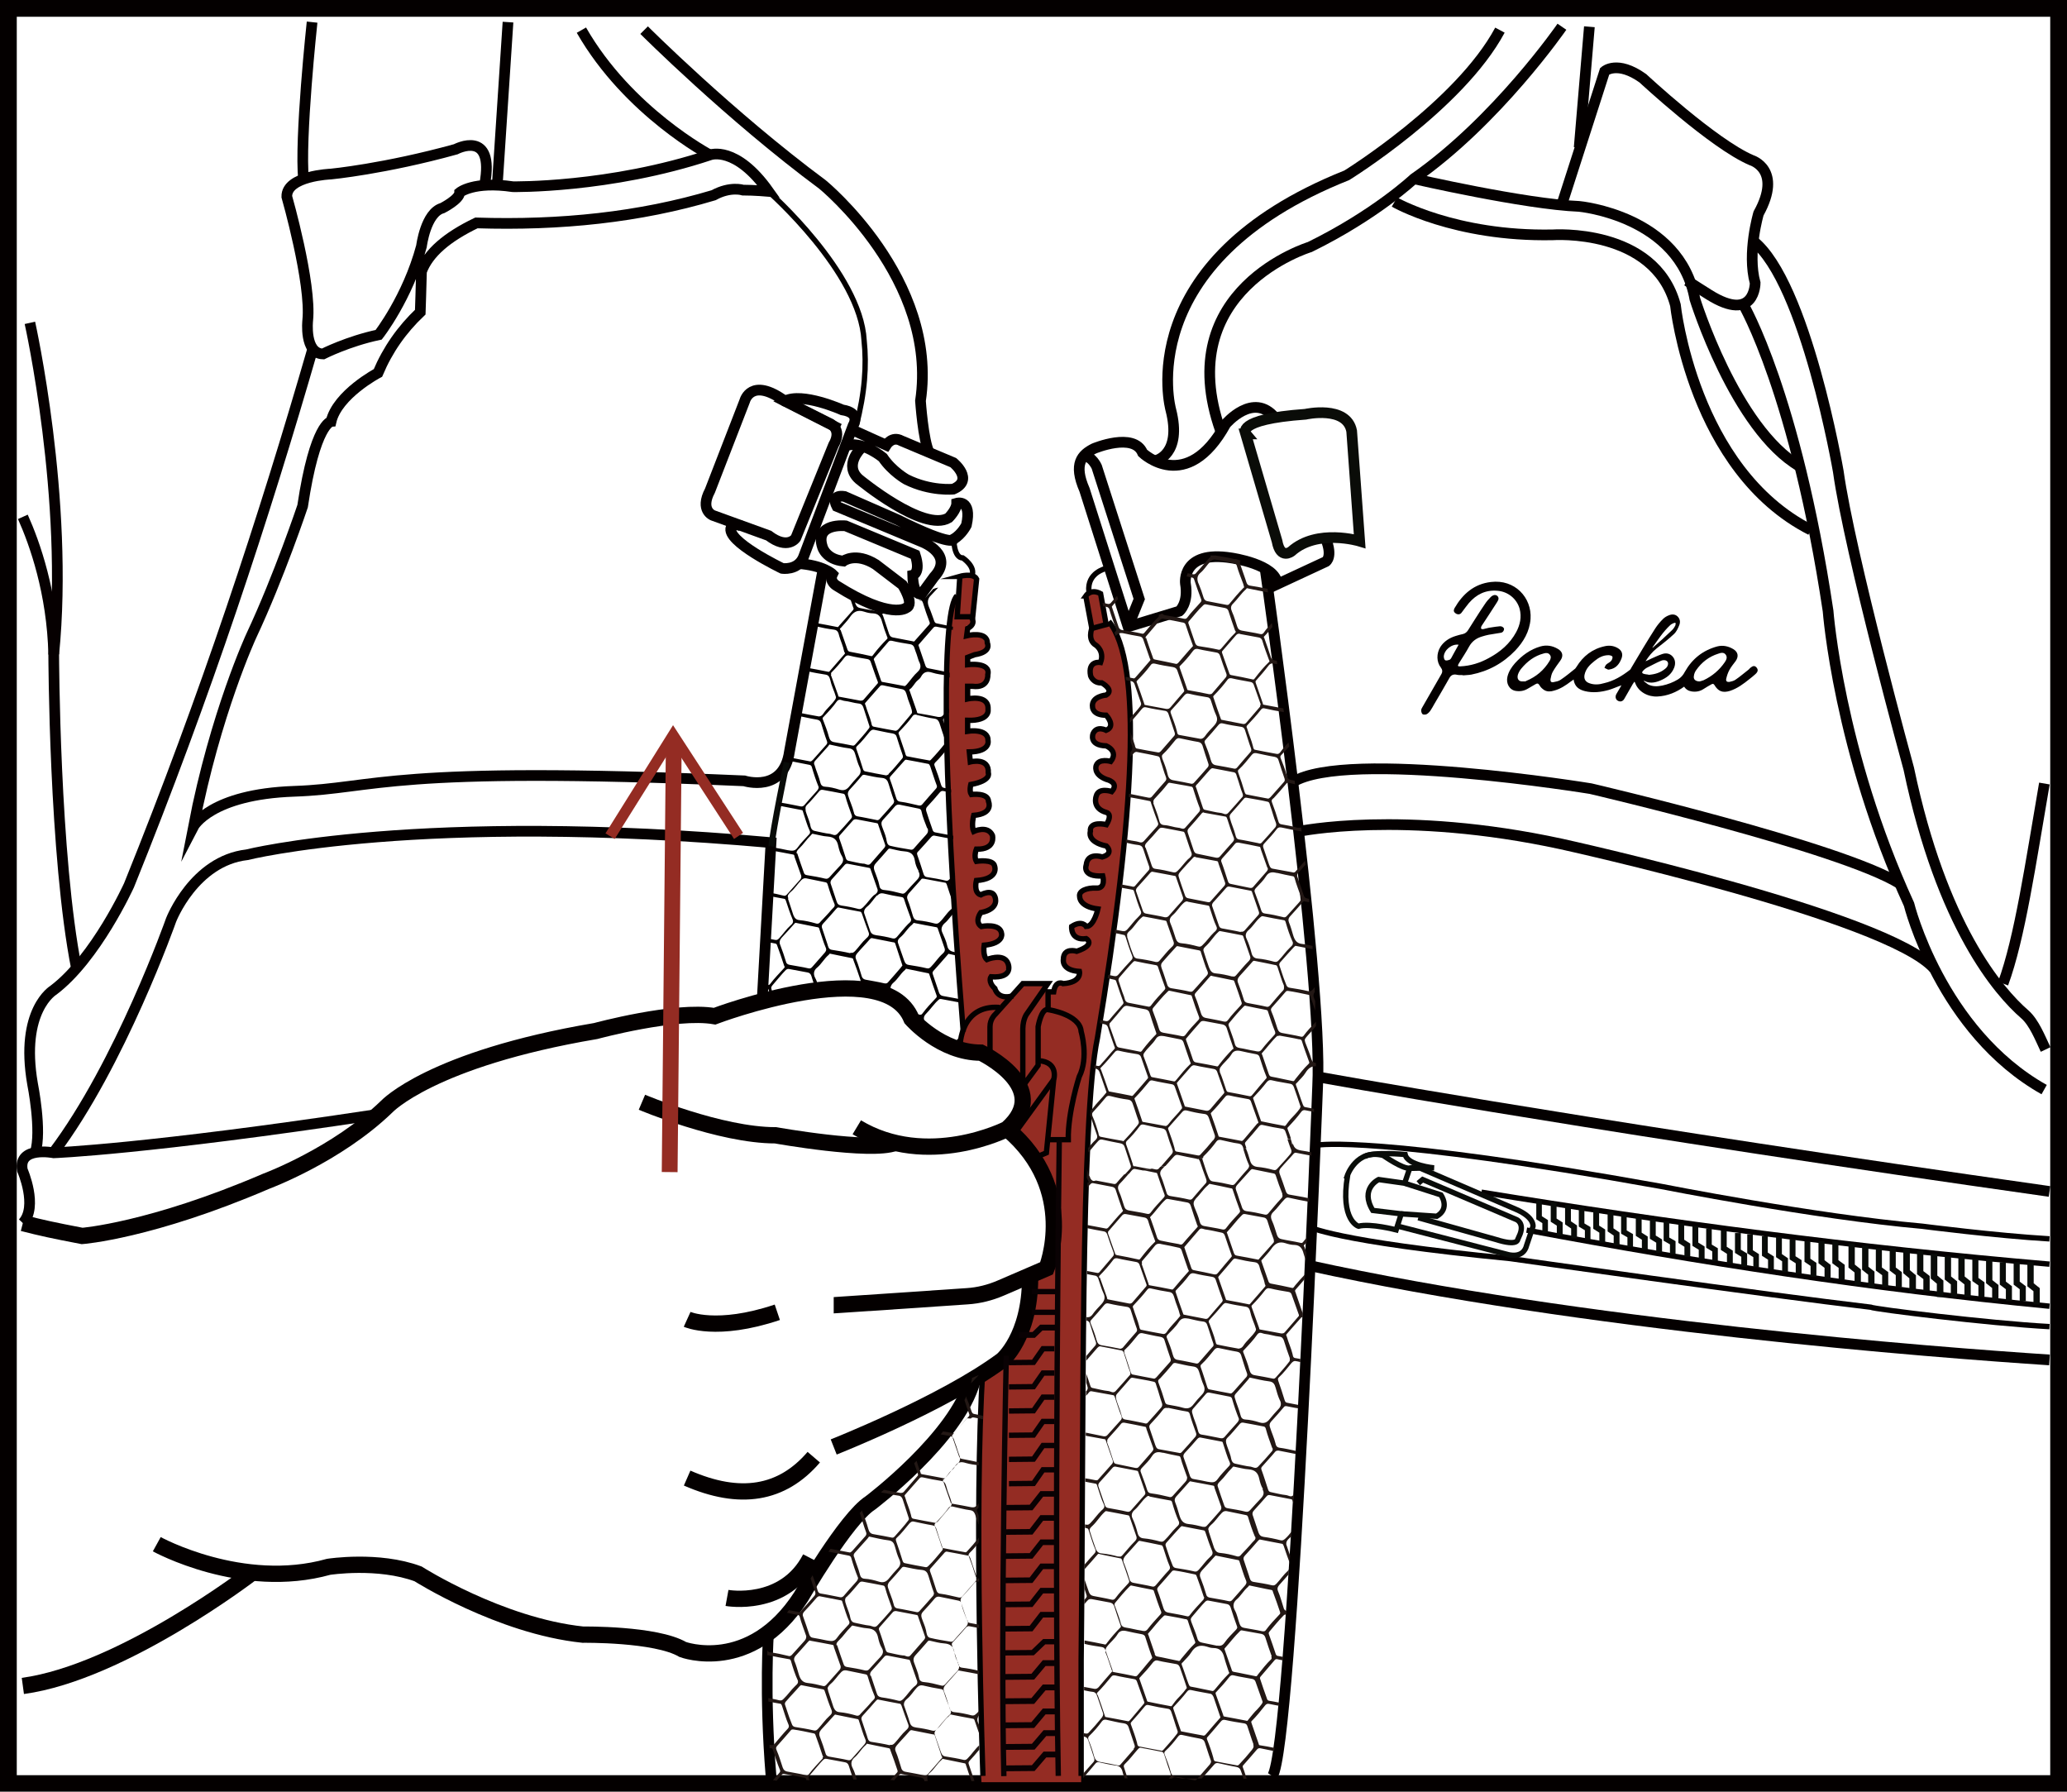 <svg viewBox="0 0 85.04 73.7" xmlns="http://www.w3.org/2000/svg" data-name="图层 1" id="_图层_1">
  <defs>
    <style>
      .cls-1 {
        stroke-width: .26px;
      }

      .cls-1, .cls-2, .cls-3, .cls-4, .cls-5, .cls-6, .cls-7, .cls-8, .cls-9, .cls-10, .cls-11, .cls-12, .cls-13, .cls-14, .cls-15, .cls-16, .cls-17, .cls-18, .cls-19, .cls-20, .cls-21, .cls-22, .cls-23, .cls-24, .cls-25, .cls-26, .cls-27, .cls-28, .cls-29, .cls-30, .cls-31, .cls-32, .cls-33, .cls-34, .cls-35 {
        fill: none;
      }

      .cls-1, .cls-2, .cls-3, .cls-4, .cls-5, .cls-6, .cls-7, .cls-8, .cls-9, .cls-10, .cls-11, .cls-13, .cls-14, .cls-15, .cls-16, .cls-17, .cls-18, .cls-19, .cls-20, .cls-21, .cls-22, .cls-23, .cls-24, .cls-25, .cls-26, .cls-27, .cls-28, .cls-29, .cls-30, .cls-31, .cls-32, .cls-33, .cls-34, .cls-35 {
        stroke-miterlimit: 10;
      }

      .cls-1, .cls-2, .cls-4, .cls-5, .cls-7, .cls-8, .cls-14, .cls-17, .cls-19, .cls-20, .cls-22, .cls-23, .cls-26, .cls-29, .cls-30, .cls-33, .cls-34 {
        stroke: #090c09;
      }

      .cls-2 {
        stroke-width: .25px;
      }

      .cls-3 {
        stroke-width: .22px;
      }

      .cls-3, .cls-6, .cls-11, .cls-13, .cls-16, .cls-28 {
        stroke: #040000;
      }

      .cls-4 {
        stroke-width: .27px;
      }

      .cls-5 {
        stroke-width: .25px;
      }

      .cls-6 {
        stroke-width: .22px;
      }

      .cls-7 {
        stroke-width: .24px;
      }

      .cls-36 {
        fill: #942c23;
      }

      .cls-36, .cls-12, .cls-37, .cls-38, .cls-39 {
        stroke-width: 0px;
      }

      .cls-8 {
        stroke-width: .26px;
      }

      .cls-9 {
        stroke-width: .22px;
      }

      .cls-9, .cls-15, .cls-21, .cls-27, .cls-31, .cls-35 {
        stroke: #090103;
      }

      .cls-10 {
        stroke: #0a0204;
      }

      .cls-10, .cls-24, .cls-25, .cls-27, .cls-28, .cls-29 {
        stroke-width: .22px;
      }

      .cls-11 {
        stroke-width: .22px;
      }

      .cls-13 {
        stroke-width: .67px;
      }

      .cls-14 {
        stroke-width: .26px;
      }

      .cls-15 {
        stroke-width: .24px;
      }

      .cls-16, .cls-18, .cls-32 {
        stroke-width: .44px;
      }

      .cls-17 {
        stroke-width: .24px;
      }

      .cls-18 {
        stroke: #060001;
      }

      .cls-37 {
        fill: #050000;
      }

      .cls-19 {
        stroke-width: .23px;
      }

      .cls-20 {
        stroke-width: .27px;
      }

      .cls-21 {
        stroke-width: .24px;
      }

      .cls-22 {
        stroke-width: .25px;
      }

      .cls-23 {
        stroke-width: .24px;
      }

      .cls-24 {
        stroke: #080103;
      }

      .cls-25 {
        stroke: #090d09;
      }

      .cls-26 {
        stroke-width: .25px;
      }

      .cls-38 {
        fill: #231815;
      }

      .cls-30 {
        stroke-width: .26px;
      }

      .cls-31 {
        stroke-width: .23px;
      }

      .cls-39 {
        fill: #040000;
      }

      .cls-32 {
        stroke: #0a0c08;
      }

      .cls-33 {
        stroke-width: .25px;
      }

      .cls-34 {
        stroke-width: .26px;
      }

      .cls-35 {
        stroke-width: .24px;
      }
    </style>
  </defs>
  <path d="M84.35.69v72.33H.69V.69h83.67M85.04,0H0v73.7h85.04V0h0Z" class="cls-39"></path>
  <path d="M45.51,25.56l-.21-1.15s-.43-.21-.7.1l.31,1.26s-.19.31.18.76c0,0,.44.54.12.71,0,0-.55,0-.35.5l.29.32.34.07.14.29-.12.17-.26.06-.28.24.08.39.28.12h.18s.18.45.18.45l-.18.19-.36-.04-.18.22.12.36.4.11.24.12.1.26-.14.26-.29-.03-.25.1-.06.23.15.28.32.17.23.15-.07.34-.51-.08-.09.17-.04.44.21.24.21.08.12.15-.12.36-.39-.02-.26.16-.02.29.28.31.39.13.1.24-.28.21-.24-.04-.28.07-.13.39.06.23.36.13h.19s.08.17.08.17l-.05.23-.18.1h-.32s-.25.09-.25.09l-.09.06v.34l.21.13.22.19.25.05-.1.32-.38.4-.31-.12-.19.06-.11.06.02.2.21.26.29.04.13.03.05.15-.15.17-.25.12h-.21s-.29.07-.29.07l-.14.31.05.23.4.23.16.02v.25s-.21.18-.21.18l-.4.04-.21.05-.17.3-.24.05v-.34h-1.03l-.55.54-.42-.09-.26-.34-.13-.35.6-.12.12-.35-.09-.29-.44-.19-.31.18-.12-.53.52-.2.2-.26-.09-.25-.3-.13h-.45s-.06-.38-.06-.38l.35-.26.31-.37-.07-.27-.09-.07h-.26s-.19.08-.19.08l-.21-.32.03-.27.41-.17.27-.08.08-.22-.12-.26-.2-.06h-.38s-.12-.23-.12-.23l.05-.27.39-.11.27-.23v-.23s-.23-.22-.23-.22l-.3-.02-.24.07-.03-.49.11-.23h.23l.32-.29-.03-.26-.12-.16-.34-.08h-.24s-.05-.28-.05-.28l.04-.12.57-.2.15-.29-.04-.25-.28-.21h-.31s-.12-.19-.12-.19l-.02-.21.35-.1.39-.18v-.34s-.13-.14-.13-.14l-.34-.1h-.34s0-.43,0-.43l.49-.04.42-.32-.08-.16-.11-.25-.3-.12h-.34s-.09-.35-.09-.35l.09-.14h.4s.31-.29.31-.29l.02-.4-.16-.15-.51-.13-.15-.11.05-.14.5-.23.27-.15-.18-.48-.4-.06-.23.03s-.08-.51,0-.42c.08.08.19-.04.19-.04l-.06-.31.19-1.14v-.47s-.22-.1-.22-.1h-.4l-.09,1-.24.29c-.31,1.37-.32,3.18-.22,5.17l.29,7.3.36,4.88s-.19.72-.11.9l.87.13.79.5c1.01.83,1.33,1.69.28,2.65.97.7,1.73,1.81,1.9,4,0,0,.2,1.83-1.08,2.12l.11.1-1.04,3.18-.89.63s-.29,13.46-.06,16.78h4.1l.1-19.04s-.05-10.25.65-12.16c.93-6.27,2.06-12.75.5-16.49h-.22Z" class="cls-36"></path>
  <g>
    <path d="M69.31,28.23c-.34.25-.71.4-1.12.42-.38.02-.77-.18-.91-.54,0-.02-.02-.04-.04-.07-.02.04-.04.06-.06.09-.12.2-.23.41-.35.61-.06.11-.16.14-.26.09-.1-.05-.13-.17-.07-.28.07-.12.14-.24.21-.36-.18.06-.35.14-.52.19-.32.09-.65.13-.98.05-.25-.06-.43-.19-.47-.48-.04.03-.07.06-.11.08-.21.16-.43.31-.7.38-.13.04-.27.05-.39-.02-.08-.05-.16-.12-.2-.2-.05-.08-.09-.09-.16-.05-.1.06-.21.12-.31.18-.16.1-.33.13-.51.1-.26-.04-.41-.31-.34-.59.05-.21.17-.39.31-.55.29-.32.63-.57,1.05-.69.25-.07.49-.03.71.1.21.12.24.3.1.49-.11.15-.22.3-.31.46-.05.09-.07.2-.09.3-.01.09.03.14.12.12.1-.02.22-.04.3-.1.21-.14.4-.3.6-.46.02-.02.03-.05.05-.07.27-.44.65-.74,1.17-.85.18-.04.36-.02.53.08.17.1.22.25.15.43-.09.23-.23.41-.5.45-.02,0-.04.01-.06,0-.05-.02-.1-.05-.14-.07.02-.04.04-.1.07-.13.06-.06.15-.09.2-.15.04-.04.07-.12.06-.17,0-.04-.1-.07-.16-.07-.23,0-.41.1-.58.24-.19.15-.36.32-.41.57-.03.16.03.28.19.34.21.08.42.06.62,0,.4-.09.74-.3,1.05-.54.03-.02.05-.06.07-.1.32-.54.64-1.08.98-1.61.09-.14.2-.27.32-.39.07-.07.16-.12.24-.15.12-.05.25-.05.35.04.11.1.13.23.08.36-.05.13-.12.28-.22.37-.22.21-.47.4-.71.59-.19.15-.33.33-.46.53h0c.08-.03.16-.07.24-.11.14-.06.28-.13.43-.18.16-.06.32-.04.44.09.12.13.13.3.07.46-.11.28-.32.43-.59.54-.22.09-.44.12-.65,0,0,0,0,.02-.01.02.06.04.11.09.17.13.19.1.39.09.59.05.23-.05.44-.13.64-.25.13-.08.22-.18.29-.32.3-.53.74-.88,1.33-1.04.23-.06.46-.01.66.11.2.12.23.3.1.49-.09.12-.19.24-.26.37-.06.11-.1.23-.13.36-.02.1.03.14.13.13.09-.02.18-.04.25-.09.18-.12.35-.27.52-.4.03-.02.06-.05.08-.08.12-.1.19-.11.27-.02.07.09.06.17-.05.27-.08.07-.16.14-.24.2-.25.2-.5.39-.81.49-.3.09-.48.02-.64-.25-.04-.06-.08-.04-.12-.02-.11.06-.21.12-.32.19-.15.1-.32.13-.5.1-.13-.02-.24-.09-.31-.21ZM62.66,28.03s.04,0,.06,0c.02,0,.05,0,.07-.02.41-.17.73-.44.96-.82.05-.08.08-.18.01-.26-.06-.08-.16-.08-.25-.05-.38.1-.67.32-.92.62-.06.07-.11.16-.14.25-.05.17.03.29.2.28ZM69.92,28.03s.1-.02.17-.05c.36-.17.65-.42.87-.74.06-.09.12-.2.04-.31-.08-.11-.2-.08-.31-.04-.38.12-.68.35-.91.68-.05.07-.08.15-.09.23-.03.14.06.23.24.23ZM67.82,27.76c.27-.02.5-.09.7-.26.1-.08.13-.2.09-.27-.04-.07-.15-.1-.27-.05-.21.09-.41.2-.61.3-.05.03-.09.07-.13.11-.06.06-.05.11.04.13.06.02.13.02.18.03ZM67.99,26.64h.01c.26-.22.52-.46.77-.7.07-.06.12-.14.16-.22,0,0,0-.01,0-.02.03-.07,0-.1-.07-.07-.05.02-.11.05-.15.09-.29.27-.5.6-.73.92Z" class="cls-39"></path>
    <path d="M60.17,27.77c-.11,0-.19,0-.26-.02-.13-.02-.22.03-.28.14-.2.36-.41.71-.62,1.07-.05.09-.1.18-.16.27-.04.06-.1.12-.16.15-.04.02-.13.02-.16,0-.04-.03-.06-.11-.06-.16,0-.05.03-.1.06-.15.26-.45.51-.89.77-1.34q.08-.14-.02-.27c-.18-.23-.19-.57-.02-.85.15-.23.37-.37.63-.45.1-.03.2-.06.3-.08.09-.02.16-.08.21-.16.23-.36.45-.72.69-1.07.07-.11.16-.21.25-.3.03-.03.08-.06.12-.07.12-.03.23.08.18.2-.02.05-.05.09-.08.14-.2.31-.4.62-.6.92,0,.01-.02.03-.02.04,0,.03-.02.06,0,.08.01.02.05.02.08.02.11-.02.21-.06.32-.07.13-.02.25-.04.38-.05.08,0,.15.05.16.11,0,.07-.05.15-.14.16-.16.03-.33.05-.49.08-.09.02-.18.04-.27.07-.24.07-.42.2-.54.42-.13.24-.28.46-.42.69-.06.1-.05.13.07.12.41-.02.8-.14,1.16-.34.47-.25.87-.59,1.13-1.07.16-.3.23-.62.14-.96-.12-.42-.49-.71-.92-.74-.48-.04-.86.15-1.17.51-.1.12-.19.25-.29.38-.06.09-.15.1-.24.05-.09-.06-.11-.12-.06-.22.34-.59.81-1,1.5-1.08.98-.12,1.69.64,1.63,1.52-.04.52-.29.94-.63,1.3-.5.52-1.1.85-1.81.99-.12.02-.24.02-.33.03ZM60.01,26.52c-.28-.04-.59.21-.61.48,0,.06.02.14.06.16.04.02.12,0,.17-.02.03,0,.05-.04.07-.06.1-.18.2-.37.31-.56Z" class="cls-39"></path>
  </g>
  <g>
    <line y2="7.59" x2="20.46" y1=".91" x1="20.9" class="cls-16"></line>
    <path d="M12.84.91s-.52,4.82-.35,6.49" class="cls-16"></path>
    <path d="M19.94,7.59c.43-2.31-1.19-1.45-1.19-1.45-2.93.81-5.14,1.02-5.14,1.02,0,0-1.83.07-1.81.93,0,0,1.02,3.57.86,5.09,0,0-.15,1.36.63,1.38,0,0,1.02-.52,2.29-.79,0,0,1.19-1.52,1.76-3.64,0,0,.17-1.38.86-1.57,0,0,.71-.36.71-.64,0,0,.57-.48,2.19-.24,0,0,3.97.07,8.12-1.31,0,0,1.05-.4,2.4,1.5,0,0-.6-.05-1.05-.05,0,0-.52-.17-1.21.21-3.04.91-6.31,1.25-9.76,1.14-1.21.58-1.98,1.24-2.26,2-.02.79-.04,1.37-.05,1.67-.76.72-1.34,1.55-1.74,2.5,0,0-1.67.88-1.93,2,0,0-.66.07-1.17,3.48,0,0-.97,2.9-2.11,5.33,0,0-1.48,3.19-2.38,7.85,0,0,.69-1.33,4.14-1.45,3.45-.12,3.83-1.07,18.52-.43,0,0,1.62.52,1.86-1.21l1.36-7.38" class="cls-16"></path>
    <path d="M12.87,14.34c-2.01,6.96-4.39,14.22-7.56,22.07,0,0-1.36,3-3.11,4.32,0,0-1.39.82-.86,3.86,0,0,.39,1.93.11,2.82" class="cls-16"></path>
    <path d="M.94,50.31c.64-.68-.02-2.18-.02-2.18-.18-1,1.29-.71,1.29-.71,0,0,3.82-.14,13.25-1.57" class="cls-16"></path>
    <path d="M2.2,47.41c2.75-3.64,4.84-9.57,4.84-9.57,0,0,.94-2.43,3.12-2.68,0,0,7.1-1.79,21.56-.5l-.36,6.43" class="cls-16"></path>
    <path d="M29.22,6.38s-3.37-1.77-5.3-5.14" class="cls-16"></path>
    <path d="M26.5,1.24s3.52,3.52,7.34,6.35c0,0,4.78,3.9,4.03,8.9,0,0,.11,1.63.36,2.13" class="cls-16"></path>
    <path d="M31.62,7.88s3.78,3.33,3.93,6.12c.11,1.02.03,2.17-.32,3.5" class="cls-28"></path>
    <path d="M.94,50.31c.78.2,1.24.3,2.44.53,0,0,2.82-.21,7.57-2.25,0,0,2.89-1.07,4.96-3.07,0,0,1.82-1.96,8.6-3.11,0,0,3.28-.89,4.89-.61,0,0,6.96-2.64,8.1.11,0,0,1.21,1.39,2.86,1.39,0,0,3,1.43,1.07,3.14,0,0-3.28,1.68-6.18-.07" class="cls-13"></path>
    <path d="M26.41,45.34s3.21,1.36,5.5,1.36c0,0,3.91.7,4.92.31" class="cls-13"></path>
    <path d="M34.3,53.69c.08,0,3.86-.26,5.49-.37.48-.03.95-.15,1.39-.34l1.88-.81s1.32-3.23-1.61-5.72" class="cls-13"></path>
    <path d="M28.27,54.27s1.21.55,3.71-.29" class="cls-13"></path>
    <path d="M6.45,63.52s3.5,1.93,7.07.93c0,0,2.04-.32,3.68.29,0,0,3.36,2.14,6.78,2.5,0,0,3-.04,4.11.61,0,0,2.78,1.04,4.86-2.16,0,0,1.86-3.23,2.86-3.87,0,0,3.57-2.69,4.2-5.04" class="cls-13"></path>
    <path d="M28.27,60.8c2.17.95,3.9.67,5.21-.86" class="cls-13"></path>
    <path d="M34.3,59.52s4.53-1.79,6.93-3.57c0,0,1.15-.95,1.15-3.38" class="cls-13"></path>
    <path d="M29.91,65.73s2.36.43,3.43-1.64" class="cls-13"></path>
    <path d="M32.29,16.49l1.79.9s.62.21.21.92l-1.55,3.82s-.33.5-1.12-.1l-2.29-.83s-.55-.21-.12-1.02l1.43-3.69s.26-1,1.64,0Z" class="cls-16"></path>
    <path d="M34.53,17.64l-2.24-1.14c.71-.38,2.36.36,2.36.36.79.12.45.64.45.64l-2.05,5.43c-.24.55-.87.45-.87.45,0,0-2.34-1.12-2.1-1.69,0,0,.11-.17.41-.06" class="cls-16"></path>
    <path d="M35.41,18.45s-.71.69-.07,1.26c0,0,2.67,2.21,3.69,1.59,0,0,.33-.33.33-.6,0,0,.64-.19.4.9,0,0-.19.38-.52.57,0,0,.05.38-2.31-.79l-2.19-.96s-.58-.11-.31.41l3.55,1.48s1.29.52.45,1.42l-.52.71s-.34.1-.36-.78c0,0,.35-.08.1-.84l-2.86-1.19s-1.29-.14-.95.88c0,0,.14.5.86.57,0,0,.5-.38,1.33.14l1.1.84s.51.8.16.94c0,0-.61.52-2.86-.9,0,0-.33-.17-.18-.48,0,0-.37-.37-1.43-.44" class="cls-16"></path>
    <path d="M35.17,17.73l1.29.58s.24-.39.62-.18l2.14.9s.88.71,0,1.09c0,0-.93.1-1.93-.4,0,0-.59-.33-.97-.9,0,0-.78-.65-1.43-.51" class="cls-16"></path>
    <path d="M39.24,22.18s0,.77.37.77c0,0,.55.36.37.75" class="cls-28"></path>
    <path d="M54.55,22.18c.29.73,0,.92,0,.92l-2,.93c-.04-.82-1.89-1.08-1.89-1.08-2.07-.33-1.89,1.05-1.89,1.05.14.82-.25,1.14-.25,1.14l-2.11.64-1.79-5.63c-.47-1.08-.11-1.45.39-1.7,0,0,1.64-.69,2,.18,0,0,1.81,1.74,3.42-1.19,0,0,1.14-1.35,2.03-.25" class="cls-16"></path>
    <path d="M46.41,25.78l.46-1.14-1.75-5.44s-.19-.43-.52-.44" class="cls-16"></path>
    <path d="M47.56,18.94s1.08-.24.61-2.08c0,0-1.71-6.08,7.24-9.65,0,0,4.63-2.86,6.3-5.97" class="cls-16"></path>
    <path d="M64.26,1.1s-2.67,3.87-6.09,6.25c0,0-1.57,1.48-4.28,2.81,0,0-5.74,1.74-3.67,7.57" class="cls-16"></path>
    <line y2="6.07" x2="64.97" y1="1.1" x1="65.39" class="cls-16"></line>
    <path d="M64.26,8.4l1.76-5.47s.52-.46,1.57.29c0,0,2.9,2.7,4.47,3.37,0,0,1.29.38.29,2.19,0,0-.48,1.62-.14,2.86,0,0,0,1.67-1.9.48l-.9-.57" class="cls-16"></path>
    <path d="M58.16,7.35s4.57,1.05,6.81,1.14c0,0,4.14.38,4.76,3.81,0,0,1.65,5.33,4.32,6.89" class="cls-16"></path>
    <path d="M57.37,8.31s2.47,1.43,6.51,1.35c0,0,4.19-.3,5.05,2.89,0,0,.71,6.78,5.57,9.25" class="cls-16"></path>
    <path d="M84.16,43.17c-.22-.46-.47-1.11-.86-1.45-1.07-.93-3.41-3.62-4.77-10.1,0,0-2.43-8.85-2.9-12.23,0,0-1.34-7.78-3.5-9.48" class="cls-16"></path>
    <path d="M71.73,12.54s2.14,3.66,3.48,12.59c0,0,.43,5.74,3.33,12.07,0,0,1.29,5.22,5.56,7.62" class="cls-16"></path>
    <path d="M52.05,23.4s.58,4.09,1.14,8.77c.58,4.83,1.14,10.28,1.02,12.51,0,0-1.02,27.12-1.86,28.38" class="cls-16"></path>
    <path d="M53.19,32.17c2.22-1.37,12.25.27,12.25.27,0,0,10.32,2.41,12.72,3.91" class="cls-16"></path>
    <path d="M53.43,34.2s4.26-.9,10.82.52c0,0,13.41,2.95,15.32,5.12" class="cls-16"></path>
    <path d="M84.32,55.94c-4.71-.31-19.25-1.42-30.49-3.89" class="cls-16"></path>
    <path d="M54.23,44.3s10.17,1.84,26.74,4.23l3.35.48" class="cls-16"></path>
    <path d="M39.48,23.71s.57-.16.7.11l-.16,1.55h-.64l.11-1.66Z" class="cls-28"></path>
    <path d="M44.67,24.51s.21-.31.61-.09l.23,1.27-.59.16-.25-1.34Z" class="cls-28"></path>
    <path d="M45.51,23.38s-.8.17-.71.96" class="cls-28"></path>
    <path d="M39.94,25.37s.27.27-.13.48l-.04.3s.85-.21.85.3c0,0,.2.37-.52.48l-.29.11v.3s.96-.12.83.41c0,0,.05.57-.63.48h-.2v.52s.88-.2.84.43c0,0,.1.48-.84.45v.45s.85-.14.84.39c0,0,.1.45-.77.46l.04.41s.78-.2.74.45c0,0,.15.32-.72.48,0,0-.07.27.02.41,0,0,.7-.09.71.29,0,0,.23.5-.61.57,0,0-.11.41,0,.66,0,0,.57-.27.77.16,0,0,.16.59-.66.57,0,0-.12.29,0,.5,0,0,.7-.11.75.2,0,0,.2.52-.75.59,0,0-.13.5.18.59,0,0,.46-.26.58.07,0,0,.24.5-.58.66,0,0-.27.37.02.57,0,0,.8-.16.84.31,0,0,.08.39-.72.46,0,0-.07.43.11.59,0,0,.7-.29.87.16,0,0,.27.62-.7.55,0,0-.14.2.16.48,0,0,.11.49.75.3" class="cls-28"></path>
    <path d="M44.92,25.85s-.19.48.17.69c0,0,.36.24.19.71,0,0-.54-.1-.41.55,0,0,.1.31.46.29,0,0,.53.29.18.5,0,0-.63.05-.56.5,0,0,0,.33.56.33,0,0,.42.45,0,.62,0,0-.39-.21-.54.14,0,0-.19.48.54.5,0,0,.52.21.19.64,0,0-.49-.14-.6.17,0,0-.14.36.42.57,0,0,.55.12.22.5,0,0-.55-.19-.64.19,0,0-.19.5.42.67,0,0,.27.05,0,.5,0,0-.71-.17-.66.28,0,0-.16.43.66.6,0,0,.33.31-.17.45,0,0-.61-.21-.66.33,0,0-.2.5.68.45,0,0,.14.52-.26.5s-.74.12-.69.35c0,0-.03.41.75.51,0,0-.16.72-.48.72,0,0-.17-.28-.6,0,0,0-.06.59.6.5,0,0,.42.24-.39.52,0,0-.55-.17-.55.33,0,0-.1.45.66.5,0,0,.11.45-.67.5,0,0-.31-.17-.39.34h-.23v.73s1.31.19,1.36.9c0,0,.32,1.07-.08,1.86,0,0-.47,1.45-.45,2.59h-.83" class="cls-28"></path>
    <path d="M39.37,24.51c-.58.56-.67,6.36.26,17.93" class="cls-28"></path>
    <path d="M45.62,25.56c1.39,1.72,1.08,7.82-.47,17.14-.7,3.31-.56,15.82-.67,25.6v4.75" class="cls-28"></path>
    <path d="M41.12,41.44c-1.62-.12-1.62,1.59-1.62,1.59" class="cls-28"></path>
    <path d="M40.73,43.51v-1.28c0-.32.22-.51.22-.51l1.13-1.26h1.03l-.86,1.24s-.16.19-.17.62v2.36l.63-.86v-1.59s.13-.76.4-.7" class="cls-28"></path>
    <path d="M42.72,43.63c.86.05.63.79.63.79l-.3,3-.59.25" class="cls-28"></path>
    <line y2="44.41" x2="43.35" y1="46.7" x1="41.69" class="cls-28"></line>
    <path d="M40.44,73.05s-.39-11.14,0-16.75" class="cls-28"></path>
    <path d="M31.62,67.14s-.18,2.48.1,5.91" class="cls-16"></path>
    <path d="M10.39,64.68s-5.34,4.11-9.45,4.67" class="cls-13"></path>
    <path d="M54.23,47.1s2.42-.4,14.1,1.7c0,0,6.32,1.25,10.75,1.64,0,0,3.02.39,5.24.52" class="cls-28"></path>
    <path d="M53.82,50.45s1.01.61,8.31,1.32c0,0,10.56,1.5,14.83,2,.14.08,4.81.66,7.36.8" class="cls-3"></path>
    <path d="M60.95,49.04c7.74,1.26,15.42,2.28,23.37,2.96" class="cls-6"></path>
    <path d="M62.81,50.6c7.17,1.34,14.14,2.42,21.51,3.13" class="cls-11"></path>
    <line y2="48.52" x2="55.88" y1="48.36" x1="54.23" class="cls-12"></line>
    <line y2="49.04" x2="55.57" y1="48.77" x1="54.23" class="cls-12"></line>
    <path d="M55.43,48.36s.38-1.12,1.48-.83c0,0,.81.57,1.09.52l-.21.62-1.07-.15s-.79.37-.24,1.27l1.17.14-.21.66s-1.07-.28-1.55-.15c0,0-.76-.23-.45-2.08Z" class="cls-25"></path>
    <path d="M57.78,48.67l1.5.48s.4.55-.17.88l-1.48-.1" class="cls-29"></path>
    <path d="M58,48.06l.88-.02h.12s-1.09-.1-1.19-.55c0,0-1.35-.13-1.68.09" class="cls-29"></path>
    <path d="M57.56,50.45l4.46,1.15s.65.21.79-.38l.26-.77s.07-.37-.69-.7l-3.93-1.69" class="cls-29"></path>
    <path d="M58.35,48.67l.18-.15,3.87,1.65s.31.14.14.59l-.1.23s0,.28-.88,0l-3.21-.9" class="cls-29"></path>
    <polyline points="63.32 49.37 63.32 50.09 63.57 50.25 63.57 50.72" class="cls-19"></polyline>
    <polyline points="63.92 49.45 63.92 50.19 64.17 50.35 64.17 50.83" class="cls-7"></polyline>
    <polyline points="64.51 49.56 64.51 50.3 64.76 50.47 64.76 50.94" class="cls-7"></polyline>
    <polyline points="65.07 49.66 65.07 50.39 65.32 50.54 65.32 51.01" class="cls-19"></polyline>
    <polyline points="65.67 49.74 65.67 50.48 65.92 50.64 65.92 51.12" class="cls-7"></polyline>
    <polyline points="66.26 49.85 66.26 50.59 66.51 50.76 66.51 51.23" class="cls-7"></polyline>
    <polyline points="66.81 49.95 66.81 50.68 67.07 50.83 67.07 51.3" class="cls-19"></polyline>
    <polyline points="67.42 50.03 67.42 50.77 67.67 50.93 67.67 51.41" class="cls-7"></polyline>
    <polyline points="68 50.14 68 50.89 68.26 51.05 68.26 51.53" class="cls-7"></polyline>
    <polyline points="68.56 50.24 68.56 50.97 68.82 51.12 68.82 51.59" class="cls-19"></polyline>
    <polyline points="69.17 50.32 69.17 51.06 69.42 51.22 69.42 51.7" class="cls-7"></polyline>
    <polyline points="69.75 50.43 69.75 51.18 70.01 51.34 70.01 51.82" class="cls-7"></polyline>
    <polyline points="70.31 50.53 70.31 51.26 70.56 51.41 70.56 51.88" class="cls-19"></polyline>
    <polyline points="70.92 50.61 70.92 51.35 71.17 51.51 71.17 51.99" class="cls-7"></polyline>
    <polyline points="71.5 50.72 71.5 51.47 71.76 51.63 71.76 52.11" class="cls-7"></polyline>
    <polyline points="72 50.77 72 51.49 72.25 51.65 72.25 52.12" class="cls-19"></polyline>
    <polyline points="72.61 50.85 72.61 51.59 72.86 51.75 72.86 52.23" class="cls-7"></polyline>
    <polyline points="73.19 50.87 73.19 51.65 73.44 51.82 73.44 52.33" class="cls-23"></polyline>
    <polyline points="73.75 50.97 73.75 51.74 74 51.9 74 52.4" class="cls-17"></polyline>
    <polyline points="74.36 51.05 74.36 51.84 74.61 52.01 74.61 52.52" class="cls-23"></polyline>
    <polyline points="74.94 51.05 74.94 51.9 75.19 52.09 75.19 52.64" class="cls-26"></polyline>
    <polyline points="75.51 51.05 75.51 51.9 75.77 52.09 75.77 52.64" class="cls-26"></polyline>
    <polyline points="76.18 51.15 76.18 52.08 76.43 52.28 76.43 52.88" class="cls-14"></polyline>
    <polyline points="76.74 51.24 76.74 52.17 76.99 52.37 76.99 52.97" class="cls-14"></polyline>
    <polyline points="77.3 51.33 77.3 52.2 77.56 52.39 77.56 52.95" class="cls-22"></polyline>
    <polyline points="77.87 51.33 77.87 52.2 78.12 52.39 78.12 52.95" class="cls-22"></polyline>
    <polyline points="78.44 51.37 78.44 52.31 78.69 52.52 78.69 53.13" class="cls-20"></polyline>
    <polyline points="79 51.46 79 52.35 79.26 52.55 79.26 53.13" class="cls-8"></polyline>
    <polyline points="79.57 51.57 79.57 52.53 79.82 52.74 79.82 53.35" class="cls-4"></polyline>
    <polyline points="80.14 51.66 80.14 52.57 80.39 52.77 80.39 53.35" class="cls-1"></polyline>
    <polyline points="80.7 51.66 80.7 52.57 80.95 52.77 80.95 53.35" class="cls-1"></polyline>
    <polyline points="81.27 51.79 81.27 52.63 81.52 52.81 81.52 53.35" class="cls-2"></polyline>
    <polyline points="81.84 51.79 81.84 52.72 82.09 52.92 82.09 53.52" class="cls-30"></polyline>
    <polyline points="82.4 51.92 82.4 52.78 82.65 52.97 82.65 53.52" class="cls-33"></polyline>
    <polyline points="82.97 51.92 82.97 52.78 83.22 52.97 83.22 53.52" class="cls-33"></polyline>
    <polyline points="83.54 51.92 83.54 52.85 83.79 53.05 83.79 53.66" class="cls-34"></polyline>
    <path d="M32.37,31.36s-.58,2.79-.63,3.46" class="cls-5"></path>
    <path d="M51.26,17.85s-.5-.6,2.45-.81c0,0,1.69-.38,1.9.69l.33,4.53s-1.75-.53-2.81.42c0,0-.45.36-.59-.42l-1.29-4.41Z" class="cls-32"></path>
    <path d="M1.23,13.28s1.62,7.26.98,13.64c0,0,.02,8.29.94,12.93" class="cls-18"></path>
    <path d="M.94,21.26c.49,1.09,1.21,3.12,1.27,5.66" class="cls-18"></path>
    <path d="M84.11,32.23c-.57,3.3-1.01,6.35-1.7,8.23" class="cls-18"></path>
    <line y2="53.13" x2="43.58" y1="53.13" x1="42.45" class="cls-24"></line>
    <line y2="53.98" x2="43.58" y1="53.98" x1="42.45" class="cls-24"></line>
    <polyline points="41.93 54.91 42.53 54.91 42.84 54.61 43.58 54.61" class="cls-35"></polyline>
    <polyline points="41.51 56.05 42.52 56.04 42.91 55.48 43.38 55.48" class="cls-27"></polyline>
    <polyline points="41.51 57.05 42.52 57.04 42.91 56.48 43.38 56.48" class="cls-27"></polyline>
    <polyline points="41.51 58.04 42.52 58.03 42.91 57.47 43.38 57.47" class="cls-27"></polyline>
    <polyline points="41.51 59.04 42.52 59.03 42.91 58.47 43.38 58.47" class="cls-27"></polyline>
    <polyline points="41.51 60.03 42.52 60.02 42.91 59.46 43.38 59.46" class="cls-27"></polyline>
    <polyline points="41.51 61.03 42.52 61.02 42.91 60.46 43.38 60.46" class="cls-27"></polyline>
    <polyline points="41.3 62.02 42.42 62.01 42.86 61.45 43.38 61.45" class="cls-31"></polyline>
    <polyline points="41.3 63.02 42.42 63.01 42.86 62.44 43.38 62.44" class="cls-31"></polyline>
    <polyline points="41.3 64.01 42.42 64 42.86 63.44 43.38 63.44" class="cls-31"></polyline>
    <polyline points="41.3 65.01 42.42 65 42.86 64.43 43.38 64.43" class="cls-31"></polyline>
    <polyline points="41.3 66 42.42 65.99 42.86 65.43 43.38 65.43" class="cls-31"></polyline>
    <polyline points="41.3 67 42.42 66.99 42.86 66.42 43.38 66.42" class="cls-31"></polyline>
    <polyline points="41.3 67.99 42.49 67.98 42.96 67.53 43.51 67.53" class="cls-9"></polyline>
    <polyline points="41.3 68.98 42.49 68.97 42.96 68.41 43.51 68.41" class="cls-15"></polyline>
    <polyline points="41.3 69.98 42.49 69.97 42.96 69.41 43.51 69.41" class="cls-15"></polyline>
    <polyline points="41.3 70.97 42.49 70.96 42.96 70.4 43.51 70.4" class="cls-15"></polyline>
    <polyline points="41.3 71.86 42.51 71.85 42.99 71.29 43.55 71.29" class="cls-21"></polyline>
    <polyline points="41.3 72.74 42.51 72.73 42.99 72.17 43.55 72.17" class="cls-21"></polyline>
    <path d="M41.4,55.77s-.24,11.27-.1,17.29" class="cls-10"></path>
    <path d="M43.58,46.89s-.22,16.76-.04,26.16" class="cls-10"></path>
  </g>
  <g>
    <path d="M44.81,48.38c-.02-.1-.06-.19-.09-.29,0,.13,0,.25-.01.34,0,.03.02.05.03.08.02.05.04.1.08.14l.22-.05c-.12-.03-.18-.09-.21-.22Z" class="cls-38"></path>
    <path d="M46.67,47.98c-.06-.01-.06-.06-.07-.11-.09-.27-.17-.53-.27-.8-.02-.06,0-.1.02-.13.2-.19.38-.4.55-.63.04-.06.1-.06.16-.05.24.05.48.12.73.15.12.02.18.07.21.18.07.24.15.47.24.71.03.08,0,.12-.03.17-.15.18-.31.35-.46.53l.2-.04c.11-.13.23-.25.34-.38.06-.07.11-.09.19-.07.24.05.49.11.73.15.02,0,.03.01.05.02l.24-.05s0-.04.01-.06c.2-.19.38-.4.54-.62.05-.06.1-.07.17-.06.25.05.49.12.74.15.11.02.15.07.18.15,0,.02.01.04.02.07l.12-.03s-.03-.1-.05-.15c-.02-.05-.01-.07.02-.11.19-.21.37-.42.55-.64.05-.06.09-.07.17-.05.26.06.52.11.78.15.09.01.12.07.14.13.04.1.07.2.1.3l.12-.03c-.04-.12-.08-.25-.13-.37-.01-.03-.02-.06,0-.08.2-.21.39-.42.56-.65.04-.05.09-.08.17-.06.12.03.23.04.35.07,0-.04,0-.09,0-.13-.12-.02-.25-.05-.36-.07-.07-.01-.08-.07-.1-.11-.1-.26-.18-.53-.28-.79-.02-.06.01-.08.04-.1.12-.14.26-.26.35-.41.12-.2.26-.28.43-.27,0-.04,0-.09,0-.13-.1-.02-.16-.06-.19-.17-.06-.21-.15-.42-.23-.63-.02-.04-.03-.09-.04-.14,0-.07.06-.12.1-.17.12-.13.24-.27.36-.41,0-.06,0-.12,0-.18-.18.19-.36.37-.51.58-.03.03-.06.05-.12.03-.25-.06-.51-.1-.77-.15-.09-.02-.14-.06-.18-.17-.08-.24-.15-.48-.25-.71-.03-.07-.03-.11.02-.17.19-.21.38-.43.57-.65.03-.03.05-.03.09-.03.28.04.56.1.84.16.05.01.06.02.08.07.07.19.14.39.2.59,0-.13,0-.27,0-.4-.02-.04-.03-.09-.05-.13-.04-.09-.02-.17.03-.25,0-.06,0-.13,0-.19-.03.03-.05.06-.08.09-.06.06-.09.09-.19.07-.25-.06-.51-.1-.76-.14-.14-.02-.14-.14-.18-.22-.09-.22-.16-.46-.24-.69-.03-.08.03-.14.07-.18.17-.2.35-.39.53-.59.04-.04.06-.05.08-.04.24.05.46.09.68.13,0-.05,0-.09,0-.13-.14-.03-.28-.07-.42-.08-.24-.02-.32-.17-.38-.37-.05-.17-.1-.35-.17-.52-.04-.1-.02-.17.04-.24.17-.18.33-.37.5-.56.04-.04.07-.09.11-.06.06.01.12.02.18.03,0-.05,0-.09-.01-.14-.02,0-.04,0-.06-.01-.08-.01-.12-.05-.15-.12-.08-.25-.17-.51-.26-.76-.03-.07-.01-.13.04-.19.1-.1.19-.21.29-.32,0-.06-.01-.11-.02-.16-.13.15-.26.29-.39.44-.03.04-.08.05-.13.03-.27-.05-.54-.1-.82-.15-.09-.02-.11-.1-.14-.17-.08-.23-.15-.45-.23-.68-.03-.08-.02-.13.04-.19.18-.19.36-.39.52-.6.06-.07.12-.06.19-.05.25.05.5.11.76.15.03,0,.04.01.06.02,0-.06-.02-.12-.02-.17-.05,0-.11.02-.18,0-.2-.06-.41-.09-.62-.13-.07-.01-.11-.04-.13-.11-.08-.27-.17-.54-.27-.8-.04-.11.04-.14.08-.18.17-.18.33-.37.49-.56.03-.04.06-.08.12-.06.09.02.17.04.26.06,0-.05-.01-.1-.02-.15-.04,0-.07-.02-.11-.02-.15-.02-.18-.09-.22-.22-.06-.23-.15-.46-.24-.68-.03-.07-.01-.1.04-.15.1-.11.21-.22.31-.33,0-.06-.02-.13-.03-.17-.11.12-.22.24-.32.38-.03.05-.09.11-.17.09-.29-.05-.59-.11-.89-.17-.06-.01-.07-.1-.08-.14-.06-.25-.17-.49-.24-.73-.01-.04-.05-.07,0-.13.2-.21.39-.42.57-.65.04-.05.08-.07.15-.05.26.06.52.11.78.15,0,0,0,0,.01,0l-.02-.15c-.27-.05-.54-.1-.8-.15-.05,0-.04-.04-.05-.07-.09-.27-.19-.54-.28-.81-.01-.04-.03-.07,0-.11.18-.2.36-.41.52-.62.08-.11.18-.1.29-.07.02,0,.04,0,.07.01l-.02-.14s-.07-.01-.1-.02c-.08-.02-.13-.06-.15-.14-.08-.25-.17-.51-.26-.76,0-.03-.05-.04-.01-.08.12-.12.23-.26.34-.39l-.02-.16c-.12.13-.24.25-.34.4-.03.04-.07.07-.15.05-.25-.06-.5-.09-.75-.14-.09-.02-.15-.05-.19-.17-.07-.2-.12-.41-.21-.6-.06-.14-.07-.24.05-.35.18-.18.32-.4.51-.57.03-.02.04-.07.07-.05.3.06.57.12.85.17l-.02-.15c-.24-.05-.48-.09-.72-.13-.15-.02-.15-.16-.19-.26-.08-.21-.14-.42-.22-.63-.02-.06,0-.1.02-.14l-.19-.06s-.03,0-.06,0c-.24-.06-.49-.1-.73-.14-.01,0-.02,0-.04-.01-.08,0-.16,0-.22,0,0,0,0,0,0,.01.02.05-.02.07-.05.09-.18.21-.36.42-.54.62-.03.04-.07.07-.14.05-.07-.01-.14-.03-.21-.04-.01.04-.03.09-.04.13.08.02.16.03.23.05.05.01.06.03.08.08.09.28.19.55.29.82.02.06,0,.08-.03.12-.18.21-.38.4-.54.62-.03.04-.07.07-.15.05-.25-.06-.5-.09-.75-.14-.06-.01-.1-.03-.13-.07l-.15.05s.02.05,0,.08c-.21.2-.39.43-.58.65-.04.05-.07.06-.13.04-.26-.06-.52-.1-.78-.14-.08-.01-.13-.05-.16-.13-.09-.26-.17-.52-.26-.78,0-.03-.04-.04,0-.08.08-.09.16-.19.24-.29l-.04-.13c-.08.09-.17.18-.24.27-.04.05-.08.08-.16.06-.07-.02-.13-.03-.2-.04l.03.14s.08.01.11.02c.05.01.11.02.14.1.08.28.18.55.28.82.02.06,0,.06-.03.1-.01.01-.02.03-.04.04.02.05.03.09.05.14.09-.1.18-.14.32-.11.22.05.44.09.67.13.06.01.11.04.14.11.09.26.18.52.27.78,0,.03.06.06.01.11-.2.23-.39.46-.59.68-.03.03-.06.06-.1.04-.11-.02-.21-.04-.31-.06,0,.04.01.09.02.14.07.01.14.03.21.04.08.01.12.07.14.13.09.25.17.51.26.76.02.06,0,.09-.02.13-.13.18-.29.34-.43.5,0,.06,0,.13,0,.19.17-.19.33-.37.49-.57.06-.07.1-.08.19-.06.25.06.51.1.76.14.09.01.13.08.15.15.09.25.16.5.25.75.02.07,0,.11-.03.14-.18.21-.36.41-.54.62-.04.04-.07.06-.12.05-.29-.05-.58-.1-.87-.16-.06-.01-.07-.09-.08-.14-.06-.17-.12-.35-.17-.52,0,.13,0,.26,0,.4.01.03.02.06.03.09.06.13.04.23-.04.32,0,.07,0,.13,0,.2.04-.05.09-.1.13-.15.04-.04.07-.06.12-.06.3.06.59.11.88.18.09.02.09.13.11.2.08.22.13.44.22.66.03.08.01.13-.04.18-.18.2-.36.41-.54.62-.04.05-.09.05-.15.04-.26-.05-.53-.11-.79-.16,0,.04,0,.09,0,.14.28.05.56.1.84.16.05,0,.06.05.07.1.09.27.18.53.28.79.03.07,0,.11-.04.16-.18.2-.36.4-.54.6-.1.11-.21.02-.31.01-.15-.02-.29-.05-.43-.08,0,.04,0,.09-.01.13.17.04.34.08.52.1.15.02.18.09.22.21.07.23.15.45.23.68.02.07.01.12-.03.16-.19.21-.37.42-.55.63-.04.05-.09.04-.15.02-.14-.03-.29-.05-.43-.08,0,.04-.01.09-.02.13.16.03.33.06.49.09.04,0,.06.04.07.08.08.27.17.55.28.81.04.11-.06.17-.11.23-.17.16-.3.35-.45.51-.06.06-.1.09-.2.07-.1-.02-.21-.04-.31-.06,0,.05-.01.09-.02.14.13.02.26.05.39.08.04,0,.05.04.07.08.08.26.17.53.27.78.02.05.03.11-.03.17-.18.19-.36.39-.53.59-.05.06-.09.09-.19.07-.08-.02-.16-.03-.24-.05,0,.05-.01.09-.02.14.09.02.18.04.27.06.06.01.07.03.09.09.09.27.18.54.28.81.03.07,0,.09-.03.13-.17.2-.35.39-.52.6-.05.06-.09.09-.18.07-.07-.02-.14-.03-.21-.04,0,.04-.02.09-.02.13.06.01.12.02.18.04.07.01.12.04.15.12.08.27.18.54.27.8.01.04.04.05,0,.1-.18.19-.34.4-.52.59-.04.05-.08.12-.15.11-.05-.01-.1-.02-.16-.03,0,.04,0,.09-.01.13.02,0,.05,0,.07.01.09.02.13.07.16.15.09.26.18.52.27.78,0,.02.03.03,0,.06-.17.22-.38.41-.55.64-.02.03-.05.06-.09.07,0,.08-.01.16-.02.23.01.02.03.03.03.06.08.25.16.49.25.74.05.14-.07.21-.13.27-.08.08-.15.17-.23.26,0,.06,0,.13,0,.19.14-.15.26-.31.4-.46.06-.07.11-.09.19-.07.24.05.49.11.73.15.1.02.15.06.18.15.08.25.17.51.25.76.02.06,0,.11-.04.15-.07.08-.14.15-.21.23l.18-.04s.08-.09.11-.13c.05-.06.1-.08.16-.06.11.02.21.04.32.06l.28-.06c-.21-.04-.41-.07-.64-.12ZM47.9,46.31c-.3-.06-.59-.11-.87-.16-.04,0-.04-.04-.05-.07-.09-.28-.19-.56-.29-.84-.01-.03-.03-.05,0-.08.21-.21.4-.44.59-.67.04-.05.09-.06.16-.04.25.06.51.1.77.15.08.01.11.06.13.12.1.27.19.55.29.82,0,.02,0,.03,0,.05-.17.23-.38.41-.55.64-.04.05-.1.11-.16.08ZM49.53,33.43c.3.05.59.11.89.16.05.01.06.07.08.12.08.25.16.5.26.75.03.08,0,.12-.04.17-.18.2-.36.4-.53.6-.04.05-.1.06-.16.05-.26-.05-.51-.11-.77-.16-.11-.02-.14-.1-.16-.17-.08-.23-.15-.46-.23-.69-.02-.07-.02-.12.03-.18.18-.2.36-.4.53-.61.03-.04.06-.06.11-.05ZM49.2,32.38c-.02-.07.03-.1.07-.14.17-.19.34-.39.51-.58.04-.04.07-.06.11-.06.3.06.59.11.88.17.1.02.1.14.13.21.08.22.13.44.22.66.03.08.02.13-.03.17-.18.21-.37.42-.56.63-.1.11-.2.01-.3,0-.21-.02-.42-.08-.62-.12-.06-.01-.1-.02-.12-.09-.09-.28-.19-.56-.28-.84ZM49.19,35.26c.29.05.58.11.87.16.05,0,.06.05.07.1.09.26.18.52.27.78.02.06,0,.11-.04.15-.19.21-.37.42-.56.63-.04.05-.09.03-.15.02-.25-.05-.51-.1-.76-.15-.07-.01-.11-.05-.13-.1-.09-.26-.19-.53-.27-.8-.03-.11.07-.18.13-.26.14-.16.29-.32.44-.48.04-.05.07-.08.13-.06ZM50.19,44.07c-.02-.06-.02-.11.03-.18.14-.19.33-.33.45-.53.08-.14.21-.16.36-.13.21.05.42.09.63.13.07.01.14.04.16.12.09.27.17.54.28.8.03.07,0,.07-.04.12-.17.19-.33.39-.49.58-.05.05-.08.13-.17.11-.29-.06-.58-.12-.87-.17-.06-.01-.06-.05-.08-.08-.09-.25-.16-.51-.27-.76ZM50.37,44.92s0,.05-.02.06c-.18.21-.37.42-.55.64-.05.05-.1.08-.17.07-.29-.06-.57-.11-.86-.17-.03,0-.03-.03-.04-.06-.1-.29-.2-.57-.3-.86-.01-.03-.02-.04,0-.07.18-.21.37-.42.55-.63.06-.07.11-.1.22-.07.24.06.49.09.73.14.08.01.13.06.15.13.1.27.19.55.29.82ZM50.71,43.16c-.2.2-.38.41-.55.63-.03.04-.06.1-.11.07-.29-.06-.57-.11-.85-.16-.07-.01-.1-.06-.12-.11-.09-.27-.18-.54-.28-.8,0-.03-.02-.04,0-.07.19-.22.38-.45.58-.67.04-.05.09-.06.17-.05.25.05.5.09.75.14.08.02.14.06.17.15.08.26.17.52.26.78.01.04.03.06,0,.09ZM50.35,42.02c-.25-.06-.5-.1-.75-.15-.09-.02-.14-.06-.18-.16-.08-.24-.15-.49-.25-.72-.03-.06-.02-.11.03-.16.19-.21.38-.43.57-.65.03-.04.06-.06.11-.03.28.06.55.11.83.17.05,0,.06.02.08.07.1.28.2.56.29.84.02.06,0,.08-.03.12-.18.2-.37.39-.53.61-.04.05-.08.08-.16.06ZM50.7,40.17c-.22-.06-.45-.11-.68-.13-.18-.01-.23-.13-.28-.25-.08-.22-.15-.44-.22-.66-.04-.11.05-.17.11-.23.18-.17.3-.38.48-.55.03-.03.06-.06.09-.05.31.06.6.11.89.17.04,0,.06.04.07.08.09.26.18.52.27.78.04.11-.02.17-.08.23-.17.17-.32.36-.48.54-.05.06-.09.09-.17.06ZM51.05,38.34c-.25-.06-.51-.1-.77-.15-.07-.01-.11-.05-.13-.11-.09-.27-.19-.54-.28-.81-.02-.07.02-.13.07-.18.17-.18.33-.37.5-.56.04-.05.08-.07.14-.06.29.06.59.11.88.17.04,0,.05.05.06.08.09.26.18.52.27.78.03.08,0,.12-.05.17-.18.2-.36.41-.54.61-.04.04-.09.06-.16.04ZM48.86,37.09c.27.05.55.11.84.16.05,0,.06.05.07.09.09.26.16.53.28.78.05.11-.04.18-.1.23-.17.16-.3.36-.47.52-.06.06-.1.09-.2.06-.22-.06-.44-.11-.67-.13-.14-.01-.2-.08-.24-.2-.07-.21-.13-.42-.22-.63-.06-.14,0-.24.09-.32.18-.15.29-.36.46-.51.05-.04.09-.07.16-.06ZM48.45,38.92c.31.06.59.12.87.17.06.01.08.03.09.09.09.26.16.53.27.78.03.06.02.12-.04.18-.18.19-.35.4-.53.59-.04.05-.08.08-.16.06-.25-.06-.51-.1-.76-.14-.07-.01-.13-.05-.16-.12-.08-.24-.15-.48-.24-.71-.04-.11-.02-.19.05-.26.17-.2.35-.39.53-.59.03-.04.06-.06.08-.05ZM48.1,40.75c.29.06.58.12.86.18.05,0,.07.02.08.07.09.28.18.55.29.83.02.06.01.08-.02.12-.19.2-.38.4-.54.62-.04.05-.08.07-.16.05-.25-.06-.5-.09-.75-.14-.1-.02-.15-.06-.18-.17-.07-.24-.16-.48-.25-.72-.02-.06-.02-.09.02-.14.19-.22.37-.45.58-.65.03-.03.05-.06.08-.04ZM47.89,42.62c.22.04.43.09.65.13.07.01.12.04.15.12.09.27.18.54.28.82.01.03.04.05,0,.08-.2.19-.38.41-.55.62-.04.04-.07.11-.13.09-.31-.06-.59-.12-.88-.17-.06-.01-.06-.04-.08-.08-.09-.26-.18-.52-.28-.78-.02-.07,0-.11.04-.16.14-.2.33-.34.46-.55.08-.14.21-.14.34-.12ZM49.9,46.91c-.16.2-.33.39-.51.58-.03.04-.07.04-.09.04-.31-.06-.6-.11-.89-.16-.08-.01-.08-.1-.09-.15-.07-.26-.16-.5-.25-.75-.02-.05-.02-.07.02-.11.18-.21.37-.41.55-.62.05-.06.1-.08.19-.06.23.06.46.11.7.14.13.01.17.07.21.18.08.22.15.45.23.67.04.1,0,.17-.07.25ZM51.74,46.2c-.18.21-.36.43-.54.64-.04.04-.08.11-.13.09-.32-.06-.61-.12-.9-.17-.04,0-.04-.04-.05-.07-.09-.28-.19-.56-.29-.84-.01-.03-.03-.05,0-.08.21-.21.4-.44.59-.67.04-.05.09-.05.16-.04.25.06.51.1.77.15.07.01.1.05.12.11.1.28.2.56.3.84,0,.02,0,.03-.01.05ZM53.5,45.53s-.01.05-.03.08c-.06.08-.12.16-.19.23-.12.12-.23.24-.33.38-.03.04-.07.12-.12.09-.33-.06-.62-.12-.91-.18-.05,0-.05-.05-.06-.08-.1-.28-.19-.55-.29-.83-.01-.03-.03-.05,0-.08.19-.2.37-.4.54-.62.06-.07.11-.11.23-.08.24.06.49.09.74.14.08.01.12.06.15.13.1.27.19.55.28.82ZM52.56,42.62s.05-.02.09-.02c.26.05.53.09.79.15.03,0,.1,0,.12.07.09.29.2.58.3.86.01.04.01.05-.02.08-.2.19-.37.41-.54.62-.03.04-.06.11-.11.09-.31-.06-.59-.13-.87-.18-.08-.01-.1-.06-.12-.11-.09-.26-.18-.53-.27-.79,0-.02-.04-.04-.01-.07.22-.24.4-.5.64-.72ZM52.46,42.45c.02.06,0,.08-.03.12-.18.2-.36.39-.52.6-.09.12-.18.08-.28.06-.21-.03-.41-.09-.62-.12-.11-.02-.18-.05-.21-.18-.06-.24-.16-.47-.24-.71-.02-.05-.03-.09.01-.14.19-.23.38-.46.59-.67.03-.03.05-.05.08-.04.29.06.57.12.84.17.05.01.08.02.09.08.09.28.18.55.29.82ZM52.82,40.57s.03.11-.03.17c-.19.2-.36.41-.54.62-.04.04-.08.07-.15.05-.25-.06-.51-.1-.76-.15-.07-.01-.14-.05-.16-.12-.07-.24-.15-.47-.24-.7-.05-.11-.02-.2.06-.29.17-.19.35-.38.52-.58.03-.04.06-.05.07-.05.32.06.6.12.89.18.05,0,.06.04.08.08.09.26.16.53.27.78ZM53.19,38.76s0,.02,0,.05c0,.07-.07.12-.12.17-.17.16-.3.36-.46.52-.06.06-.09.08-.19.06-.22-.06-.44-.11-.67-.13-.16-.01-.23-.1-.26-.23-.05-.2-.12-.41-.21-.6-.07-.15,0-.27.1-.35.17-.15.28-.35.45-.5.05-.04.08-.08.14-.06.28.06.56.11.84.16.04,0,.07.03.08.07.08.28.17.56.29.82ZM52.56,35.91c.2.05.41.09.61.13.05,0,.08.03.09.07.07.27.18.53.27.8,0,.02,0,.04,0,.02,0,.12-.07.17-.12.23-.15.17-.31.34-.46.51-.05.06-.1.08-.18.05-.24-.06-.47-.11-.71-.14-.09-.01-.14-.04-.17-.13-.08-.26-.18-.51-.27-.76-.02-.05,0-.11.05-.16.15-.16.31-.31.42-.49.12-.19.28-.17.45-.13ZM52.15,35.69c.03.07,0,.11-.04.16-.18.21-.37.42-.55.63-.04.05-.09.05-.15.04-.26-.05-.51-.11-.77-.16-.07-.01-.1-.05-.12-.11-.09-.27-.17-.54-.27-.8-.03-.08.02-.12.05-.16.17-.19.35-.38.51-.58.04-.05.08-.05.14-.05.28.05.57.11.86.17.05,0,.05.06.06.1.09.25.18.51.27.76ZM52.49,33.84c.03.08.02.13-.02.19-.18.21-.37.42-.56.63-.04.05-.09.04-.15.02-.26-.05-.52-.11-.78-.15-.12-.02-.13-.11-.15-.18-.06-.24-.17-.46-.23-.7-.02-.08-.01-.12.04-.18.18-.2.36-.41.54-.62.03-.04.06-.03.08-.04.31.06.61.1.9.17.08.02.08.13.11.2.08.22.13.44.22.66ZM51.69,30.98c.25.05.49.11.74.15.1.02.15.06.17.14.08.25.16.51.25.76.02.07,0,.11-.03.14-.18.21-.37.41-.55.62-.04.04-.07.06-.1.06-.31-.06-.59-.11-.88-.17-.04,0-.06-.04-.08-.09-.08-.27-.17-.55-.27-.82-.02-.07,0-.1.03-.12.2-.18.36-.4.53-.6.06-.07.11-.08.18-.07ZM51.47,30.79c.02.06.01.11-.02.14-.19.22-.38.43-.56.65-.03.03-.06.04-.1.04-.25-.05-.5-.1-.75-.14-.14-.02-.19-.09-.23-.23-.06-.23-.15-.46-.24-.68-.02-.06-.02-.09.03-.14.18-.2.36-.4.53-.61.06-.07.11-.08.19-.06.25.06.5.1.76.14.1.02.13.09.15.16.08.24.15.49.24.73ZM51.85,29s0,.05-.01.07c-.18.21-.37.43-.55.64-.04.05-.08.08-.15.07-.29-.06-.58-.11-.87-.17-.05,0-.04-.06-.06-.09-.1-.27-.19-.54-.28-.81-.01-.03-.03-.05,0-.09.21-.21.4-.43.58-.67.04-.05.09-.06.16-.05.25.06.51.1.77.15.07.01.12.05.14.11.1.27.19.55.29.82ZM49.77,28.56c-.3-.06-.59-.12-.88-.17-.05,0-.05-.05-.06-.08-.1-.28-.19-.56-.29-.83-.01-.03-.02-.05,0-.08.19-.19.37-.39.53-.61.06-.08.12-.12.24-.09.24.06.49.09.73.14.07.01.12.04.15.12.08.25.17.5.26.74.03.07.02.13-.04.19-.16.18-.31.37-.47.55-.05.05-.08.13-.16.11ZM51.02,26.08c.25.05.51.09.76.14.06.01.12.04.15.12.08.27.18.54.28.81.01.03.04.05,0,.08-.21.2-.39.42-.56.64-.03.04-.06.09-.1.08-.32-.07-.6-.13-.89-.18-.07-.01-.08-.05-.09-.09-.1-.27-.19-.54-.29-.82-.01-.03-.01-.04,0-.07.19-.22.39-.45.58-.67.04-.04.08-.06.15-.05ZM49.31,24.01c-.07-.17-.07-.32.07-.44.17-.14.27-.33.42-.47.07-.07.13-.1.22-.08.25.05.5.1.74.15.08.01.11.04.13.12.07.25.17.48.26.73.01.03.02.07.04.15,0-.02-.01,0-.03.01-.21.21-.4.44-.59.67-.03.03-.06.04-.11.03-.26-.05-.52-.1-.78-.15-.07-.01-.13-.05-.16-.14-.06-.2-.13-.4-.21-.59ZM48.89,25.58c.21-.23.39-.48.62-.69.04-.03.06-.04.11-.03.26.05.52.1.78.15.09.02.13.07.15.15.08.26.17.51.26.77,0,.01.02.03.03.04,0,.02,0,.04-.02.06-.21.2-.39.44-.58.65-.04.04-.07.06-.13.04-.26-.06-.52-.1-.78-.14-.08-.01-.13-.05-.16-.13-.09-.26-.18-.53-.27-.79,0-.02-.03-.04,0-.07ZM47.14,26.26s-.02-.04,0-.07c.2-.23.39-.46.59-.69.07-.08.15-.04.22-.03.22.04.45.08.67.13.06.01.13.01.16.1.09.28.19.56.29.83.01.04.02.05-.02.08-.18.19-.34.39-.51.58-.05.06-.09.12-.15.12-.3-.06-.59-.13-.87-.18-.07-.01-.08-.05-.09-.09-.1-.27-.19-.54-.28-.81ZM47.98,29.16c-.29-.05-.57-.11-.86-.16-.04,0-.04-.04-.05-.07-.09-.28-.19-.55-.29-.83-.01-.04-.04-.06,0-.1.2-.2.39-.41.56-.64.04-.06.09-.08.18-.06.24.06.49.1.74.14.1.02.15.06.18.15.09.26.18.52.27.78.01.03.02.05,0,.08-.18.21-.37.42-.55.64-.05.06-.1.08-.17.07ZM48.18,29.36s-.05-.08,0-.14c.19-.2.36-.4.54-.61.06-.07.11-.1.22-.07.24.06.49.1.73.14.09.01.13.07.15.14.07.2.12.4.21.59.09.19.03.32-.09.45-.13.14-.26.27-.37.43-.04.05-.1.11-.19.1-.29-.05-.58-.11-.87-.16-.07-.01-.08-.1-.09-.15-.06-.25-.16-.48-.24-.71ZM47.82,31.18c-.03-.07-.02-.11.02-.15.2-.18.35-.39.52-.59.06-.07.11-.09.19-.07.25.05.5.11.75.15.1.02.14.07.17.14.08.25.15.49.24.74.03.07.01.12-.02.16-.18.21-.37.42-.56.63-.03.04-.07.05-.11.05-.24-.05-.48-.1-.72-.14-.15-.02-.22-.08-.26-.24-.05-.23-.14-.46-.23-.68ZM47.46,33.03c-.02-.07,0-.12.03-.16.2-.21.39-.42.56-.64.03-.04.07-.03.08-.03.31.06.6.1.89.16.04,0,.07.06.08.12.08.25.16.51.26.76.02.06.01.1-.02.15-.19.22-.38.44-.58.66-.08.09-.19,0-.27,0-.2-.02-.39-.1-.59-.11-.15-.01-.19-.1-.21-.2-.06-.24-.16-.47-.24-.7ZM47.12,34.87c-.03-.08-.01-.13.04-.19.18-.19.35-.38.52-.58.04-.04.07-.06.16-.05.25.05.55.1.84.16.04,0,.05.04.07.08.09.26.17.53.27.79.05.13-.08.21-.15.27-.15.15-.27.33-.42.47-.06.06-.1.08-.19.06-.24-.06-.48-.11-.72-.14-.08-.01-.12-.04-.15-.12-.08-.25-.17-.51-.26-.76ZM46.74,36.66c-.02-.07.02-.13.07-.18.17-.18.33-.37.5-.56.04-.05.08-.07.11-.06.32.06.61.11.91.17.04,0,.05.03.06.07.09.27.19.54.28.81.02.07-.01.11-.05.16-.18.2-.36.4-.54.61-.04.04-.09.06-.16.05-.25-.06-.51-.1-.77-.15-.07-.01-.11-.05-.13-.11-.09-.27-.19-.54-.28-.81ZM46.38,38.52c-.04-.12.05-.19.11-.24.18-.16.29-.38.47-.53.04-.04.07-.06.1-.05.31.06.59.11.88.17.05,0,.06.05.07.09.09.26.18.51.27.77.04.11-.01.17-.08.23-.18.17-.33.37-.49.55-.04.05-.08.07-.16.06-.25-.06-.5-.11-.76-.14-.15-.02-.16-.15-.2-.24-.09-.21-.15-.44-.22-.66ZM46.03,40.37c-.03-.07-.01-.12.03-.17.19-.21.36-.43.56-.63.04-.04.06-.04.1-.03.27.06.55.11.83.16.07.01.08.04.1.1.09.27.18.54.28.8.03.07,0,.09-.03.13-.18.2-.37.39-.53.61-.03.04-.06.09-.16.06-.24-.05-.51-.1-.77-.15-.18-.03-.16-.19-.21-.3-.08-.19-.13-.39-.2-.58ZM45.65,42.17s-.01-.04,0-.07c.19-.22.37-.43.55-.65.06-.07.12-.09.21-.07.24.05.49.09.73.14.08.02.14.07.16.16.08.26.17.52.26.78.01.04.03.06,0,.09-.19.19-.37.4-.54.62-.03.04-.06.11-.12.09-.3-.06-.58-.12-.86-.17-.06-.01-.09-.05-.11-.1-.1-.27-.19-.55-.29-.82ZM45.28,43.99s-.01-.04,0-.06c.21-.21.4-.44.6-.67.03-.03.08-.06.15-.04.25.06.5.1.75.14.07.01.13.04.16.11.1.28.19.55.29.83,0,.02,0,.04,0,.05-.2.23-.39.46-.59.68-.03.04-.07.07-.11.04-.31-.06-.59-.12-.88-.17-.03,0-.04-.02-.05-.05-.1-.29-.2-.58-.31-.87ZM46.19,46.93c-.33-.06-.62-.11-.91-.17-.08-.02-.08-.11-.09-.16-.07-.23-.14-.46-.24-.68-.04-.08-.03-.13.04-.2.17-.18.33-.37.49-.56.06-.08.11-.1.22-.07.23.06.46.11.7.14.1.01.16.06.19.14.09.24.16.49.25.73.04.11-.02.15-.07.22-.16.2-.33.39-.51.58-.03.04-.07.05-.07.05Z" class="cls-38"></path>
  </g>
  <g>
    <polygon points="25.29 34.51 24.91 34.28 27.69 29.83 30.57 34.26 30.2 34.51 27.7 30.66 25.29 34.51" class="cls-36"></polygon>
    <rect transform="translate(.38 -.26) rotate(.55)" height="17.6" width=".65" y="30.61" x="27.31" class="cls-36"></rect>
  </g>
  <g>
    <path d="M39.27,42.9l.11.06c.06-.07.12-.14.18-.21l.05-.24c-.09.1-.18.21-.28.31-.02.02-.04.06-.06.07Z" class="cls-37"></path>
    <path d="M37.82,24.66c.07.01.12.05.15.13.08.27.17.53.27.79.02.05.02.07-.01.11-.19.21-.37.42-.56.63-.03.03-.05.09-.11.06-.28-.05-.55-.11-.83-.16-.09-.02-.12-.07-.15-.14-.08-.25-.17-.5-.25-.75,0-.03-.05-.04-.02-.08.02-.02.03-.04.05-.05-.07-.01-.14-.02-.21-.04,0,0,0,0,0,0-.25-.06-.51-.09-.77-.15-.09-.02-.14-.06-.18-.16-.02-.06-.04-.12-.06-.17-.06-.03-.11-.06-.17-.09.04.13.09.26.13.39.02.04.03.06,0,.11-.19.21-.38.43-.57.64-.03.03-.04.08-.09.06-.29-.06-.57-.11-.85-.16-.03,0-.05-.02-.07-.03-.01.05-.02.11-.03.16.02,0,.04,0,.07,0,.25.06.5.11.75.14.18.02.19.17.22.27.06.21.16.41.2.63,0,.03.06.05.02.1-.2.23-.4.46-.6.69-.02.03-.05.06-.09.04-.3-.06-.6-.12-.89-.17-.01,0-.02,0-.02-.01-.01.05-.02.11-.03.16.03,0,.06-.01.1,0,.25.06.5.1.75.14.15.02.17.16.2.26.05.23.16.43.22.65.01.04,0,.06-.02.1-.14.22-.36.38-.5.6-.04.06-.1.11-.18.11-.3-.05-.59-.11-.89-.17,0,0,0-.01-.01-.01-.01.05-.02.1-.03.16.03-.01.06-.01.1,0,.25.05.5.11.75.15.1.02.14.06.17.14.08.25.15.5.24.74.03.07.01.12-.03.16-.18.21-.37.41-.55.62-.04.04-.07.06-.1.06-.31-.06-.59-.11-.88-.17-.02,0-.02-.03-.03-.04-.01.06-.03.13-.04.19.03-.01.07-.01.1,0,.27.05.54.11.81.16.06.01.09.05.1.09.08.28.17.55.28.82,0,0,0,.02,0,.04-.02.08-.08.13-.14.2-.15.17-.31.34-.45.51-.05.05-.09.06-.15.05-.26-.05-.53-.11-.79-.15-.05,0-.07-.03-.09-.06-.02.08-.03.15-.05.23.03-.02.05-.05.09-.04.29.06.58.11.88.17.04,0,.05.04.06.08.09.26.16.54.28.79.02.05,0,.1-.03.13-.16.18-.34.35-.48.55-.12.17-.26.12-.41.1-.19-.04-.38-.08-.57-.11-.07-.01-.11-.04-.14-.1-.01.07-.02.15-.03.23.02-.02.04-.03.06-.01.32.06.61.11.91.17.06.01.05.06.06.1.09.25.18.51.27.76.02.06,0,.12-.03.16-.19.21-.37.42-.56.63-.04.04-.08.06-.14.04-.2-.05-.4-.1-.61-.12-.03,0-.06-.01-.09-.02,0,.04,0,.09,0,.13.25.05.49.1.73.14.06.01.06.05.08.1.08.25.17.51.27.75.05.12-.02.19-.08.24-.18.16-.31.36-.47.53-.06.06-.09.09-.18.07-.14-.03-.27-.05-.41-.07,0,.05,0,.09,0,.14.14.03.28.05.42.08.05.01.06.02.08.07.1.28.2.55.29.84,0,.01.01.03.03.05-.01.01-.02.03-.03.05-.2.22-.4.42-.58.66-.02.03-.06.05-.12.03-.04-.01-.09-.02-.13-.02,0,.05,0,.1,0,.14.02,0,.05,0,.07.01.03,0,.1,0,.12.07.04.13.09.26.14.39.04,0,.08-.01.12-.02-.04-.1-.07-.2-.11-.3-.02-.04-.03-.09-.04-.14,0-.07.06-.12.1-.17.17-.19.32-.39.5-.57.05-.04.08-.05.14-.04.25.05.5.09.75.14.07.01.13.05.16.14.07.24.15.48.24.71.05,0,.09-.01.14-.02,0-.01-.01-.02-.02-.03-.07-.19-.1-.39-.2-.57-.09-.17-.06-.32.08-.43.18-.15.29-.37.47-.52.03-.02.04-.07.07-.05.31.06.6.13.88.18.06.01.06.04.07.08.1.27.2.54.29.82.02.06.01.08-.03.12-.08.09-.16.19-.24.28.06,0,.12,0,.18,0,.06-.06.11-.13.17-.19.04-.04.07-.05.12-.03.25.05.51.09.77.14.07.01.13.04.15.13.01.04.03.08.04.12.05.03.11.05.16.08-.02-.04-.02-.08-.04-.12-.08-.17-.05-.31.08-.42.18-.15.29-.37.47-.52.03-.02.04-.07.06-.05.31.06.6.12.88.18.04,0,.06.02.07.07.09.28.19.56.29.84.02.06.01.08-.03.12-.19.2-.38.4-.55.63-.03.05-.07.06-.15.04-.14-.03-.29-.06-.44-.08.04.06.07.11.09.16.1.02.21.04.31.06.04,0,.09,0,.11.07.03.09.06.19.1.28l.17.09c-.03-.09-.06-.18-.09-.27-.06-.13-.06-.23.05-.34.18-.18.32-.4.51-.57.05-.05.08-.04.14-.03.25.05.5.09.75.14.04,0,.08.03.11.05,0-.05,0-.11-.01-.17,0,0-.01,0-.02,0-.26-.06-.52-.1-.78-.15-.07-.01-.13-.05-.16-.12-.09-.26-.17-.51-.26-.77-.02-.06-.02-.09.02-.14.2-.22.39-.44.59-.67.02-.03.04-.05.06-.03.15.03.28.06.42.09,0-.04,0-.09,0-.13-.06,0-.11-.02-.17-.03-.16-.03-.29-.07-.33-.27-.04-.19-.13-.38-.21-.56-.06-.14,0-.27.1-.36.17-.14.28-.34.44-.48.02-.02.04-.05.06-.07,0-.11-.01-.21-.02-.32-.04-.22-.15-.42-.21-.64-.04-.13,0-.2.07-.28.03-.03.06-.06.09-.1,0-.06,0-.12,0-.18-.07.09-.14.18-.23.26-.05.05-.09.08-.17.05-.24-.06-.49-.1-.74-.14-.08-.01-.12-.04-.15-.12-.08-.26-.17-.53-.26-.79-.03-.08,0-.12.05-.16.17-.19.35-.38.52-.58.04-.04.07-.06.12-.06.26.05.53.1.79.15,0-.05,0-.09,0-.14-.25-.05-.49-.09-.74-.14-.1-.02-.11-.1-.13-.16-.09-.24-.16-.47-.24-.71-.02-.07-.02-.13.04-.19.18-.19.35-.39.52-.59.05-.06.1-.06.15-.05.1.02.21.04.31.06,0-.04,0-.09,0-.13-.09-.02-.19-.04-.28-.06-.07-.01-.1-.04-.13-.12-.08-.27-.17-.53-.27-.79-.03-.07,0-.1.03-.14.19-.18.35-.39.52-.59.02-.02.03-.04.05-.05,0-.12,0-.23,0-.34-.06-.25-.16-.48-.24-.72-.02-.05-.01-.07.02-.11.07-.08.14-.16.21-.24,0-.06,0-.12,0-.17-.08.1-.17.2-.25.29-.04.05-.09.07-.2.06-.24-.05-.52-.1-.81-.15-.06,0-.05-.05-.06-.08-.1-.28-.19-.55-.29-.83,0-.02-.04-.05-.01-.07.14-.09.2-.26.33-.37.05-.04.11-.09.14-.15.11-.21.26-.24.47-.17.19.06.38.08.58.11.07.01.1.05.13.1,0-.07,0-.14,0-.21,0,0,0,0-.01,0-.31-.07-.59-.13-.86-.18-.08-.01-.11-.06-.13-.12-.09-.26-.18-.53-.27-.79,0-.02-.03-.04,0-.07.2-.23.4-.46.6-.69.07-.08.16-.03.24-.02.19.03.37.07.56.11,0-.04,0-.09.01-.13-.23-.05-.45-.09-.68-.14-.06-.01-.08-.06-.1-.11-.07-.19-.13-.38-.21-.56-.08-.19-.06-.35.09-.49.1-.1.19-.21.29-.31-.07.01-.14.03-.21.06-.08.1-.17.19-.26.29-.05.05-.08.09-.17.07,0,0-.02,0-.02,0-.03.04-.07.07-.11.11.03,0,.06.01.09.02ZM34.56,25.91c-.02-.06.02-.07.04-.09.12-.14.25-.27.35-.41.16-.24.32-.34.6-.25.12.04.25.07.37.07.23.01.32.15.37.35.06.21.13.42.21.62.02.04.02.06-.01.09-.19.19-.37.39-.53.6-.03.04-.07.11-.11.1-.32-.07-.6-.13-.88-.18-.06-.01-.08-.04-.1-.08-.1-.28-.19-.55-.29-.83ZM34.2,27.75s-.02-.06,0-.08c.2-.2.38-.41.55-.63.05-.06.1-.1.2-.07.24.06.49.1.73.14.06.01.12.04.14.11.1.28.19.56.3.84,0,.03,0,.04-.01.05-.19.22-.39.45-.58.67-.04.04-.08.04-.14.04-.28-.05-.57-.11-.86-.16-.05,0-.04-.04-.05-.07-.1-.28-.2-.56-.3-.84ZM33.86,29.61c-.02-.05-.03-.08.02-.12.19-.2.39-.41.55-.64.1-.13.21-.03.31-.02.2.02.39.09.59.11.11.01.16.07.19.16.08.25.16.5.24.74.02.05.02.08-.01.12-.17.23-.37.44-.56.66-.03.03-.06.06-.11.05-.25-.05-.5-.1-.75-.14-.14-.02-.19-.09-.23-.23-.06-.23-.15-.46-.24-.69ZM35.97,36.81c-.17.15-.29.35-.46.51-.06.05-.1.09-.19.07-.23-.06-.47-.11-.7-.14-.12-.02-.17-.07-.2-.17-.08-.24-.16-.48-.24-.72-.03-.08,0-.15.06-.21.17-.18.33-.37.5-.56.04-.05.08-.07.14-.06.29.06.59.11.88.17.03,0,.05.03.06.07.09.27.19.53.28.8.04.12-.05.19-.12.24ZM36.09,36.84c.08-.08.14-.11.25-.09.25.06.5.11.75.15.07.01.09.04.11.1.08.26.18.52.27.77.05.12-.04.18-.1.23-.17.17-.31.36-.47.54-.05.05-.09.08-.18.06-.22-.06-.44-.1-.67-.13-.14-.02-.22-.07-.26-.21-.08-.24-.16-.47-.24-.71,0-.01,0-.03,0-.04,0-.1.07-.17.13-.22.16-.13.26-.31.4-.46ZM35.54,35.53c-.21-.02-.41-.08-.62-.12-.07-.01-.1-.05-.12-.11-.09-.27-.17-.54-.27-.81-.03-.07,0-.11.04-.15.17-.2.35-.39.52-.59.04-.05.09-.05.14-.05.28.05.56.11.84.16.05,0,.06.05.07.09.09.26.18.52.27.78.03.07,0,.11-.04.16-.18.21-.37.42-.55.63-.09.11-.2.01-.3,0ZM36.06,33.73c-.26-.05-.52-.11-.78-.15-.11-.02-.14-.1-.15-.16-.06-.25-.17-.47-.24-.71-.02-.08,0-.14.05-.21.18-.19.35-.39.52-.59.03-.04.06-.04.1-.04.25.05.49.11.74.13.17.02.22.12.26.25.07.22.13.44.21.65.03.07.01.11-.02.16-.19.22-.38.43-.57.64-.04.04-.08.04-.13.03ZM36.57,31.84s-.08.07-.14.05c-.28-.05-.55-.1-.83-.16-.06-.01-.08-.05-.1-.11-.08-.27-.17-.53-.26-.79-.03-.07-.02-.1.02-.14.2-.18.36-.4.53-.6.06-.06.11-.09.18-.07.25.05.5.11.75.15.1.02.15.06.17.14.08.25.16.51.25.76.02.07,0,.11-.03.14-.18.21-.35.43-.55.62ZM33.5,31.45c-.02-.08,0-.11.04-.16.17-.19.35-.39.52-.58.04-.04.05-.1.09-.08.28.06.52.12.77.15.18.02.23.12.27.26.05.18.1.36.18.53.07.15.04.26-.07.37-.12.13-.24.26-.35.4-.11.14-.23.2-.42.14-.19-.06-.39-.11-.59-.12-.13-.01-.17-.09-.19-.17-.06-.25-.17-.48-.24-.73ZM33.15,33.34c-.02-.09-.02-.16.04-.22.19-.18.35-.39.52-.58.04-.04.07-.06.14-.05.27.05.56.1.85.16.05.01.07.06.08.1.07.27.17.52.26.78.03.07,0,.12-.04.16-.18.21-.36.41-.55.61-.1.1-.2.02-.3,0-.21-.02-.42-.08-.63-.12-.17-.03-.17-.2-.2-.31-.05-.18-.13-.35-.18-.53ZM32.78,35.11c-.03-.09.05-.16.11-.22.17-.16.29-.36.46-.52.04-.04.06-.09.1-.07.22.04.41.1.6.11.27.02.39.14.44.4.03.13.07.28.15.41.09.15.04.26-.06.37-.15.16-.31.33-.45.49-.06.06-.1.08-.19.06-.24-.06-.49-.1-.73-.14-.08-.01-.12-.04-.14-.11-.09-.26-.19-.53-.27-.79ZM32.43,36.97s0-.05-.02-.09c0-.08.07-.14.12-.19.17-.14.28-.33.44-.49.07-.07.13-.08.2-.07.26.05.52.11.78.16.06.01.08.03.1.09.08.27.17.54.28.8.05.11-.06.17-.12.24-.14.17-.29.32-.44.48-.06.08-.11.12-.22.08-.21-.06-.43-.11-.65-.13-.15-.01-.21-.09-.26-.21-.07-.22-.15-.45-.22-.67ZM33.93,39.19c-.17.19-.34.39-.51.58-.05.06-.09.08-.17.06-.25-.06-.5-.09-.75-.14-.07-.01-.14-.04-.16-.12-.07-.23-.15-.47-.24-.7-.05-.11-.02-.21.06-.3.17-.18.34-.37.51-.56.03-.04.06-.06.07-.05.32.07.61.12.89.18.05,0,.07.03.08.08.09.26.16.53.27.78.03.07,0,.13-.05.19ZM34.98,39.21c-.25-.06-.51-.1-.76-.14-.14-.02-.15-.15-.18-.24-.07-.22-.15-.44-.22-.66-.04-.12.05-.18.11-.25.16-.18.32-.35.47-.53.04-.04.06-.07.1-.06.31.06.59.12.88.17.05,0,.06.04.08.08.09.26.18.52.28.78.04.11-.03.18-.09.23-.18.16-.31.36-.47.53-.06.06-.1.09-.19.07ZM37.08,39.78c-.18.21-.36.42-.54.62-.04.05-.08.06-.15.05-.25-.06-.51-.1-.77-.15-.07-.01-.13-.05-.16-.12-.08-.24-.14-.49-.24-.72-.05-.12,0-.19.05-.25.17-.2.35-.38.52-.58.05-.06.09-.04.14-.03.27.05.54.11.81.16.04,0,.08.01.09.05.09.28.19.57.28.85,0,0,0,.02.01.03.02.05-.03.06-.05.09ZM38.86,39c.04.11-.02.18-.08.23-.18.16-.31.37-.48.54-.05.05-.09.08-.17.06-.25-.06-.5-.1-.75-.14-.15-.02-.17-.16-.21-.26-.08-.21-.14-.42-.22-.63-.05-.13.05-.21.12-.27.17-.15.27-.35.45-.49.04-.03.06-.1.11-.07.31.06.6.12.89.17.04,0,.06.04.07.08.09.26.18.52.27.78ZM37.98,36.14c.33.06.62.12.91.17.03,0,.04.03.06.07.09.27.17.54.28.8.05.11-.06.19-.12.24-.17.15-.28.35-.45.51-.06.05-.09.08-.19.06-.23-.06-.47-.11-.7-.13-.13-.01-.18-.08-.21-.18-.07-.22-.13-.45-.22-.67-.04-.1-.02-.17.04-.25.16-.18.32-.36.48-.54.04-.05.07-.1.11-.07ZM37.78,35.83c.09.15.05.26-.06.37-.15.16-.31.33-.45.49-.06.06-.1.09-.19.06-.23-.06-.47-.12-.7-.14-.14-.01-.19-.09-.2-.18-.04-.22-.14-.43-.21-.64-.04-.14,0-.21.07-.29.16-.18.32-.35.47-.53.03-.04.06-.08.12-.06.2.04.39.1.58.11.26.02.39.12.43.39.02.13.07.28.15.41ZM38.16,34.06c.04.11.02.2-.06.28-.17.18-.33.37-.5.56-.03.04-.08.06-.13.05-.28-.05-.57-.09-.85-.16-.13-.03-.14-.2-.16-.3-.04-.18-.12-.34-.18-.52-.03-.11-.02-.17.05-.25.17-.18.33-.36.49-.55.06-.07.12-.08.19-.07.26.05.52.11.78.16.07.01.11.05.12.11.05.25.15.47.24.71ZM38.54,32.3c.02.06,0,.11-.04.15-.19.21-.37.42-.56.64-.04.05-.1.05-.15.04-.24-.05-.48-.12-.73-.15-.14-.01-.17-.09-.2-.19-.08-.24-.15-.48-.24-.72-.03-.07-.01-.11.03-.15.18-.21.37-.41.55-.62.03-.04.06-.05.08-.05.32.06.61.11.9.17.05,0,.07.06.09.1.09.26.17.53.27.79ZM37.72,29.41c.24.05.48.12.72.15.13.02.17.08.21.18.08.24.15.48.24.71.02.05.02.09-.01.13-.18.23-.37.45-.57.66-.03.04-.07.05-.08.04-.32-.06-.62-.11-.91-.17-.06-.01-.07-.11-.09-.17-.08-.24-.16-.48-.24-.71-.02-.04-.04-.08,0-.13.2-.21.4-.42.56-.65.04-.06.1-.06.16-.05ZM37.51,29.23c.02.06.02.09-.02.14-.16.19-.32.38-.48.57-.05.06-.1.12-.17.12-.32-.06-.61-.11-.9-.17-.08-.02-.08-.11-.09-.15-.06-.25-.17-.48-.24-.73-.01-.04-.05-.06,0-.11.2-.22.39-.45.59-.67.03-.04.07-.05.13-.04.26.06.53.11.79.16.14.03.16.16.19.25.05.22.16.42.21.64ZM37.82,27.22c.06.14.09.27-.06.41-.17.15-.3.35-.45.52-.04.04-.07.08-.1.07-.32-.06-.62-.12-.91-.17-.05-.01-.05-.05-.06-.08-.09-.26-.18-.52-.27-.79-.01-.03-.04-.06,0-.11.2-.22.39-.45.58-.67.04-.05.08-.05.15-.04.25.06.5.1.75.14.18.03.17.19.22.3.06.14.09.29.15.44Z" class="cls-37"></path>
  </g>
  <g>
    <path d="M39.95,56.9c.11-.11.22-.23.32-.34l-.28.12c0,.07-.03.15-.04.22Z" class="cls-38"></path>
    <polygon points="40.44 56.48 40.44 56.48 40.44 56.48 40.44 56.48" class="cls-38"></polygon>
    <path d="M39.94,58.35c.07-.08.16-.03.24-.02.09.01.17.03.26.05v-.14c-.12-.03-.24-.05-.37-.08-.06-.01-.08-.06-.1-.11-.06-.19-.13-.38-.21-.56,0-.02,0-.04,0-.06-.02.05-.05.1-.08.16.06.19.12.38.19.56.02.05.02.07-.01.11-.19.21-.37.42-.56.63-.03.03-.05.09-.11.06-.13-.03-.26-.05-.39-.07-.03.04-.06.08-.1.12.13.02.25.05.38.07.18.03.17.19.22.3.06.14.09.29.15.44.06.14.09.27-.06.41-.17.15-.3.35-.45.52-.04.04-.07.08-.1.07-.32-.06-.62-.12-.91-.17-.06-.01-.05-.05-.06-.08-.06-.15-.11-.31-.16-.47-.03.03-.07.07-.1.1.05.15.11.31.16.46,0,.03,0,.04-.01.05-.19.22-.39.45-.58.67-.04.04-.08.04-.14.04-.22-.04-.45-.08-.67-.13-.04.04-.08.06-.13.1.04.01.08.03.12.03.2.02.39.09.59.11.11.01.16.07.19.16.08.25.16.5.24.74.02.05.02.08-.01.12-.17.23-.37.44-.56.66-.03.03-.06.06-.11.05-.25-.05-.5-.1-.75-.14-.14-.02-.19-.09-.23-.23-.06-.23-.15-.46-.24-.69,0-.02-.01-.04-.01-.06-.03.04-.07.07-.1.11,0,.01.02.02.02.04.08.25.15.5.24.74.03.07.01.12-.02.16-.18.21-.37.41-.55.62-.04.04-.07.06-.1.06-.28-.05-.54-.1-.79-.15-.03.04-.06.08-.09.12.01,0,.02,0,.03,0,.27.05.54.11.81.16.06.01.09.05.1.09.08.28.17.55.28.82,0,0,0,.02,0,.04-.02.08-.08.13-.14.2-.15.17-.31.34-.45.51-.05.05-.09.06-.15.05-.26-.05-.53-.11-.79-.15-.12-.02-.13-.12-.15-.19-.05-.19-.12-.37-.19-.56-.03.04-.05.09-.08.13.06.19.12.37.19.56.02.06,0,.11-.03.15-.18.21-.37.42-.56.63-.03.04-.08.05-.13.03-.12-.02-.24-.04-.36-.07-.03.03-.06.08-.08.11.14.03.29.06.43.09.05,0,.08.03.09.07.07.27.18.53.27.8,0,.02,0,.04,0,.02,0,.12-.07.17-.12.23-.15.17-.31.34-.46.51-.05.06-.1.08-.18.05-.24-.06-.47-.11-.71-.14-.06,0-.1-.03-.13-.08v.2s.03,0,.05,0c.28.06.56.11.84.16.04,0,.07.03.08.07.08.28.17.56.29.82,0,0,0,.02,0,.05,0,.07-.07.12-.12.17-.17.16-.3.36-.47.52-.06.06-.09.08-.19.06-.14-.04-.29-.06-.44-.09v.14c.16.03.33.07.48.09.05,0,.06.04.08.08.09.26.16.53.27.78.02.05.03.11-.03.17-.19.2-.36.41-.54.62-.04.04-.08.07-.15.05-.02,0-.04,0-.06-.01v.14s.03,0,.05,0c.05.01.08.02.09.08.09.28.18.55.29.82.02.06,0,.08-.03.12-.09.1-.17.2-.26.3.05,0,.1.01.15.02.08-.09.15-.18.23-.26.03-.03.05-.02.08-.02.26.05.53.09.79.15.03,0,.1,0,.12.07,0,0,0,.02,0,.03.05,0,.09.01.13.01-.01-.03-.02-.07-.03-.1,0-.07.06-.12.1-.17.17-.19.32-.39.5-.57.05-.04.08-.05.14-.04.25.05.5.09.75.14.07.01.13.05.16.14.06.19.12.38.19.57.03,0,.06,0,.1,0,.01,0,.03,0,.04,0-.05-.16-.09-.32-.17-.47-.09-.17-.06-.32.07-.43.18-.15.29-.37.47-.52.03-.02.04-.07.06-.05.31.06.6.13.88.18.06.01.06.04.07.08.1.27.2.54.29.82.02.06.01.08-.03.12-.09.1-.17.2-.26.29.05,0,.1,0,.15.02.07-.08.13-.16.21-.23.04-.04.07-.05.12-.03.25.05.51.09.77.14.07.01.13.04.15.13,0,0,0,.01,0,.02.04,0,.08-.01.12-.01,0,0,0,0,.02,0-.04-.13-.02-.25.09-.34.18-.15.29-.37.47-.52.03-.02.04-.07.06-.05.31.06.6.12.88.18.04,0,.06.02.07.07.07.22.15.45.23.67.04,0,.07-.01.11-.01,0,0,0,0,.01,0-.08-.23-.15-.45-.23-.68-.02-.06-.02-.09.02-.14.14-.15.28-.31.41-.47v-.18c-.18.16-.31.37-.48.54-.05.05-.09.08-.17.06-.25-.06-.5-.1-.75-.14-.15-.02-.17-.16-.21-.26-.08-.21-.14-.42-.22-.63-.05-.13.06-.21.12-.27.17-.15.27-.35.45-.49.04-.03.06-.1.11-.07.31.06.6.12.89.17.04,0,.06.04.07.08.06.18.13.37.19.55v-.35s-.04-.09-.06-.14c-.05-.12,0-.22.06-.3v-.18s-.08.1-.13.14c-.06.05-.09.08-.19.06-.23-.06-.47-.11-.7-.13-.13-.01-.18-.08-.21-.18-.07-.22-.13-.45-.22-.67-.04-.1-.02-.17.04-.25.16-.18.32-.36.48-.54.04-.05.07-.1.11-.07.29.05.55.1.81.15v-.14c-.23-.06-.46-.1-.7-.13-.08-.01-.12-.04-.15-.12-.08-.26-.17-.53-.26-.79-.03-.08,0-.12.05-.16.17-.19.35-.38.52-.58.04-.04.07-.06.12-.06.14.03.28.05.42.08v-.14c-.13-.02-.25-.05-.38-.07-.1-.02-.11-.1-.13-.16-.09-.24-.16-.47-.24-.71-.02-.07-.02-.13.04-.19.18-.19.35-.39.52-.59.05-.06.1-.06.15-.05.01,0,.03,0,.04,0v-.13s-.01,0-.02,0c-.07-.01-.1-.04-.13-.12-.08-.27-.17-.53-.27-.79-.03-.07,0-.1.03-.14.14-.13.26-.28.38-.43v-.2c-.15.19-.31.38-.48.56-.03.04-.07.05-.08.04-.32-.06-.62-.11-.91-.17-.06-.01-.07-.11-.09-.17-.08-.24-.16-.48-.24-.71-.02-.04-.04-.08,0-.13.2-.21.4-.42.56-.65.04-.06.1-.06.16-.05.24.05.48.12.72.15.13.02.17.08.21.18.04.14.09.28.14.42v-.39c-.02-.05-.04-.11-.06-.16-.02-.05-.01-.07.02-.11.01-.02.03-.03.04-.05v-.17s-.06.07-.09.1c-.04.05-.09.07-.2.06-.24-.05-.52-.1-.81-.15-.05,0-.05-.05-.06-.08-.1-.27-.19-.55-.29-.83,0-.02-.04-.05-.01-.07.14-.09.2-.26.33-.37.05-.04.11-.09.14-.15.11-.21.26-.24.47-.17.17.05.35.07.53.1v-.13c-.24-.05-.47-.1-.69-.14-.08-.01-.11-.06-.13-.12-.09-.26-.18-.53-.27-.79,0-.02-.03-.04,0-.07.2-.23.4-.46.6-.69ZM35.13,64.03c-.02-.08,0-.11.04-.16.17-.19.35-.39.52-.58.04-.04.05-.1.09-.08.28.06.52.12.77.15.18.02.23.12.27.26.05.18.1.36.18.53.07.15.04.26-.07.37-.12.13-.24.26-.35.4-.11.14-.23.2-.42.14-.19-.06-.39-.11-.59-.12-.13-.01-.17-.09-.19-.17-.06-.25-.17-.48-.24-.73ZM34.82,68.71c.26.05.52.11.78.16.06.01.08.03.1.09.08.27.17.54.28.8.05.11-.06.17-.12.24-.14.17-.29.32-.44.48-.06.08-.11.12-.22.08-.21-.06-.43-.11-.65-.13-.15-.01-.21-.09-.26-.21-.07-.22-.15-.45-.22-.67,0-.02,0-.05-.02-.09,0-.08.07-.14.12-.19.17-.14.28-.33.44-.49.07-.07.13-.08.2-.07ZM34.42,67.68c-.03-.09.05-.16.11-.22.17-.16.29-.36.46-.52.04-.04.06-.09.1-.07.22.04.41.1.6.11.27.02.39.14.44.4.03.13.07.28.15.41.09.15.04.26-.06.37-.15.16-.31.33-.45.49-.05.06-.1.08-.19.06-.24-.06-.49-.1-.73-.14-.07-.01-.12-.04-.14-.11-.09-.26-.19-.53-.27-.79ZM35.81,68.93c-.03-.08,0-.15.06-.21.17-.18.33-.37.5-.56.04-.05.08-.07.14-.06.29.06.59.11.88.17.03,0,.05.03.06.07.09.27.19.53.28.8.04.12-.05.19-.12.24-.17.15-.29.35-.45.51-.06.05-.1.09-.19.07-.23-.06-.47-.11-.7-.14-.12-.02-.17-.07-.2-.17-.08-.24-.16-.48-.24-.72ZM37.18,68.1c-.21-.02-.41-.08-.62-.12-.07-.01-.1-.05-.12-.11-.09-.27-.17-.54-.27-.81-.03-.07,0-.11.04-.15.17-.2.35-.39.52-.59.04-.05.09-.05.14-.05.28.05.56.11.84.16.05,0,.06.05.07.09.09.26.18.52.27.78.03.07,0,.11-.04.16-.18.21-.37.42-.55.63-.09.11-.2.01-.3,0ZM37.7,66.31c-.26-.05-.52-.11-.78-.15-.11-.02-.14-.1-.15-.16-.06-.25-.17-.47-.24-.71-.02-.08,0-.14.05-.21.18-.19.35-.39.52-.59.03-.04.06-.04.1-.04.25.05.49.11.74.13.17.02.22.12.26.25.07.22.13.44.21.65.03.07.01.11-.02.16-.19.22-.38.43-.57.64-.04.04-.08.04-.13.03ZM34.83,65.69c.19-.18.35-.39.52-.58.04-.04.07-.06.14-.05.27.05.56.1.85.16.05.01.07.06.08.1.07.27.17.52.26.78.03.07,0,.12-.04.16-.18.21-.36.41-.55.61-.1.1-.2.02-.3,0-.21-.02-.42-.08-.63-.12-.17-.03-.17-.2-.2-.31-.05-.18-.13-.35-.18-.53-.02-.09-.02-.16.04-.22ZM33.04,66.49c-.03-.07-.01-.13.04-.19.18-.19.35-.38.52-.58.04-.04.07-.06.12-.06.29.06.58.11.88.17.04,0,.05.04.06.08.09.26.16.54.28.79.02.05,0,.1-.03.13-.16.18-.34.35-.48.55-.12.17-.26.12-.41.1-.19-.04-.38-.08-.57-.11-.08-.01-.12-.05-.15-.12-.08-.25-.17-.51-.26-.76ZM32.69,68.35c-.04-.1-.02-.17.04-.24.17-.18.33-.37.5-.56.04-.04.07-.09.11-.06.32.06.61.11.91.17.06.01.05.06.06.1.09.25.18.51.27.76.02.06,0,.12-.03.16-.19.21-.37.42-.56.63-.04.04-.08.06-.14.04-.2-.05-.4-.1-.61-.12-.24-.02-.32-.17-.38-.37-.05-.17-.1-.35-.17-.52ZM32.3,70.13c-.03-.08.03-.14.07-.18.17-.2.36-.39.53-.59.04-.04.06-.05.08-.04.31.06.6.12.88.17.06.01.06.05.08.1.08.25.17.51.27.75.05.12-.02.19-.08.24-.18.16-.31.36-.47.53-.06.06-.09.09-.18.07-.25-.06-.51-.1-.76-.14-.14-.02-.14-.14-.18-.22-.09-.22-.16-.46-.24-.69ZM33.85,72.33c-.2.22-.4.42-.58.66-.02.03-.06.05-.12.03-.25-.06-.51-.1-.77-.15-.09-.02-.14-.06-.18-.17-.08-.24-.15-.48-.25-.71-.03-.07-.03-.11.02-.17.19-.21.38-.43.57-.65.03-.03.05-.03.09-.03.28.04.56.1.84.16.05.01.06.02.08.07.1.28.2.55.29.84,0,.01.01.03.03.05-.01.01-.02.03-.03.05ZM35.56,71.76c-.17.19-.34.39-.51.58-.05.06-.09.08-.17.06-.25-.06-.5-.09-.75-.14-.07-.01-.14-.04-.16-.12-.07-.23-.15-.47-.24-.7-.05-.11-.02-.21.06-.3.17-.18.34-.37.51-.56.03-.04.06-.06.07-.05.32.07.61.12.89.18.05,0,.07.03.08.08.09.26.16.53.27.78.03.07,0,.13-.05.19ZM36.61,71.79c-.25-.06-.51-.1-.76-.14-.14-.02-.15-.15-.18-.24-.07-.22-.15-.44-.22-.66-.04-.12.05-.18.11-.25.16-.18.32-.35.47-.53.04-.04.06-.07.1-.06.31.06.59.12.88.17.05,0,.06.04.08.08.09.26.18.52.28.78.04.11-.03.18-.09.23-.18.16-.31.36-.47.53-.06.06-.1.09-.19.07ZM38.75,72.24s0,.02.01.03c.02.05-.03.06-.05.09-.18.21-.36.42-.54.62-.04.05-.08.06-.15.05-.25-.06-.51-.1-.77-.15-.07-.01-.13-.05-.16-.12-.08-.24-.14-.49-.24-.72-.05-.12,0-.19.05-.25.17-.2.35-.38.52-.58.05-.06.09-.04.14-.03.27.05.54.11.81.16.04,0,.08.01.09.05.09.28.19.57.28.85ZM39.11,70.36c.05.12-.04.18-.1.23-.17.17-.31.36-.47.54-.05.05-.09.08-.18.06-.22-.06-.44-.1-.67-.13-.14-.02-.22-.07-.26-.21-.07-.24-.16-.47-.24-.71,0-.01,0-.03,0-.04,0-.1.07-.17.13-.22.16-.13.26-.31.4-.46.08-.08.14-.11.25-.09.25.06.5.11.75.15.07.01.09.04.11.11.08.26.18.52.28.77ZM39.41,68.41c.09.15.05.26-.06.37-.15.16-.31.33-.45.49-.06.06-.1.09-.19.06-.23-.06-.46-.12-.7-.14-.14-.01-.19-.09-.2-.18-.04-.22-.14-.43-.21-.64-.04-.14,0-.21.07-.29.16-.18.32-.35.47-.53.03-.04.06-.08.12-.06.19.04.39.1.58.11.26.02.39.12.43.39.02.13.07.28.15.41ZM39.8,66.64c.04.11.02.2-.06.28-.17.18-.33.37-.5.56-.03.04-.08.06-.13.05-.28-.05-.57-.09-.85-.16-.13-.03-.14-.2-.16-.3-.04-.18-.12-.34-.18-.52-.03-.11-.02-.17.05-.25.17-.18.33-.36.49-.55.06-.07.12-.08.19-.07.26.05.52.11.78.16.07.01.11.05.12.11.05.25.15.47.24.71ZM38.93,63.82c.32.06.61.11.9.17.05,0,.07.06.09.1.09.26.17.53.27.79.02.06,0,.11-.04.15-.19.21-.37.42-.56.64-.04.05-.1.05-.15.04-.24-.05-.48-.12-.73-.15-.14-.01-.17-.09-.2-.19-.08-.24-.15-.48-.24-.72-.03-.07-.01-.11.03-.15.18-.21.37-.41.55-.62.03-.04.06-.05.08-.05ZM38.78,63.65c.02.07,0,.11-.03.14-.18.21-.35.43-.55.62-.04.04-.08.07-.14.05-.28-.05-.55-.1-.83-.16-.06-.01-.08-.05-.1-.11-.08-.27-.17-.53-.26-.79-.02-.07-.02-.1.02-.14.2-.18.36-.4.53-.6.06-.06.11-.09.18-.07.25.05.5.11.75.15.1.02.15.06.17.14.08.25.16.51.25.76ZM39.14,61.81c.02.06.02.09-.02.14-.16.19-.32.38-.48.57-.05.06-.1.12-.17.12-.32-.06-.61-.11-.9-.17-.08-.02-.08-.11-.09-.15-.06-.25-.17-.48-.24-.73-.01-.04-.05-.06,0-.11.2-.22.39-.45.59-.67.03-.04.07-.05.13-.04.26.06.53.11.79.15.14.03.16.16.19.25.05.22.16.42.21.64Z" class="cls-38"></path>
  </g>
  <path d="M53.17,47.1c-.02-.09-.04-.18-.07-.26l-.13.03c.05.14.09.28.15.42.05.13-.05.19-.11.27-.14.17-.3.33-.44.49-.06.07-.09.1-.2.07-.21-.06-.42-.1-.64-.12-.18-.02-.26-.12-.3-.26-.05-.17-.1-.34-.17-.5l-.11.02c.07.22.13.44.23.65.03.06,0,.11-.04.17-.18.19-.35.4-.52.6-.04.05-.08.08-.16.06-.25-.06-.5-.11-.75-.14-.15-.02-.17-.14-.21-.23-.09-.22-.15-.45-.23-.68,0-.02,0-.04,0-.06l-.17.04s.04.04.06.08c.08.25.17.49.26.74.02.07.04.13-.02.19-.18.2-.36.41-.53.61-.04.05-.08.07-.16.05-.25-.06-.5-.1-.75-.14-.07-.01-.14-.04-.16-.12-.08-.23-.14-.47-.24-.7-.05-.11-.03-.21.05-.29.04-.04.08-.09.12-.13l-.2.04s-.02.02-.03.04c-.05.06-.09.08-.17.06-.04-.01-.09-.02-.14-.03l-.33.07c.16.03.33.07.49.1.04,0,.06.02.07.07.09.28.19.56.29.83.02.06,0,.08-.03.12-.18.2-.38.4-.54.62-.03.04-.07.07-.15.05-.25-.06-.5-.09-.75-.14-.09-.02-.15-.05-.19-.17-.07-.2-.12-.41-.21-.6-.06-.14-.07-.24.05-.35.13-.13.24-.27.36-.4l-.2.04c-.11.12-.22.24-.32.36-.03.03-.06.04-.11.03-.24-.05-.49-.09-.73-.14l-.34.08s0,0-.01.01v.19s.08-.09.13-.14c.04-.03.06-.04.11-.03.26.05.52.1.78.15.09.02.13.07.15.15.08.26.17.51.26.77,0,.01.02.03.03.04,0,.02,0,.04-.02.06-.21.2-.39.44-.58.65-.04.04-.07.06-.13.04-.24-.05-.49-.09-.74-.14v.13c.22.05.45.09.67.13.07.01.12.04.15.12.08.25.17.5.26.74.03.07.02.13-.04.19-.16.18-.31.37-.47.55-.05.05-.08.13-.16.11-.14-.03-.28-.05-.42-.08v.13c.11.02.22.04.32.06.09.01.13.07.15.14.07.2.12.4.21.59.09.19.03.32-.09.45-.13.14-.26.27-.37.43-.04.05-.1.11-.19.1-.02,0-.03,0-.05,0v.14c.08.02.12.06.14.13.08.25.15.49.24.74.03.07.01.12-.02.16-.12.14-.25.28-.37.43v.19c.15-.18.31-.35.46-.53.04-.04.07-.06.11-.06.3.06.59.11.88.17.1.02.1.14.13.21.08.22.13.44.22.66.03.08.02.13-.03.17-.18.21-.37.42-.56.63-.1.11-.2.01-.3,0-.21-.02-.42-.08-.62-.12-.06-.01-.1-.02-.12-.09-.05-.17-.11-.33-.17-.5v.37c.02.05.03.11.05.16.02.06.01.1-.02.15-.01.01-.02.03-.04.04v.19s.08-.09.12-.14c.03-.04.06-.06.11-.05.3.05.59.11.89.16.05.01.06.07.08.12.08.25.16.5.26.75.03.08,0,.12-.04.17-.18.2-.36.4-.54.6-.04.05-.1.06-.16.05-.24-.05-.48-.1-.73-.15v.13c.26.05.51.09.77.14.05,0,.05.05.07.1.09.26.18.52.27.78.02.06,0,.11-.04.15-.19.21-.37.42-.56.63-.04.05-.09.03-.15.02-.13-.03-.25-.05-.38-.07v.14c.14.03.28.05.42.08.05,0,.06.05.07.09.09.26.16.53.28.78.05.11-.04.18-.1.23-.17.16-.3.36-.46.52-.06.06-.1.09-.2.06,0,0-.02,0-.02,0v.14s.04,0,.06.01c.05.01.08.03.09.09.09.26.16.53.27.78.03.06.02.12-.04.18-.14.15-.27.3-.4.45v.19c.18-.2.35-.39.52-.59.03-.04.06-.06.11-.03.27.06.55.11.83.17.05,0,.06.02.08.07.1.28.2.56.29.84.02.06,0,.08-.03.12-.18.2-.37.39-.53.61-.04.05-.08.08-.16.06-.25-.06-.5-.1-.75-.15-.09-.02-.14-.06-.18-.16-.06-.17-.12-.35-.18-.52v.39c.03.08.05.17.08.25.02.06.01.08-.02.12-.02.03-.04.05-.07.08v.18c.04-.05.09-.11.14-.16.04-.05.09-.06.17-.05.25.05.5.09.75.14.08.02.14.06.17.15.08.26.17.52.26.78.01.04.03.06,0,.09-.2.2-.38.41-.55.63-.03.04-.06.1-.11.07-.28-.06-.55-.11-.82-.16v.14c.23.06.47.09.71.13.08.01.13.06.15.13.1.27.19.55.29.82.01.04,0,.05-.02.06-.18.21-.37.42-.55.64-.05.05-.1.08-.17.07-.14-.03-.29-.05-.43-.08v.14c.11.02.22.05.33.06.13.01.17.07.21.18.08.22.15.45.23.67.04.1,0,.17-.07.25-.16.2-.33.39-.51.58-.03.04-.07.04-.09.04-.04,0-.08-.01-.12-.02v.14s0,0,.01,0c.1.02.15.06.18.15.09.25.17.51.25.76.02.07-.01.12-.05.16-.14.16-.28.31-.41.46v.18c.17-.2.35-.4.52-.61.05-.05.09-.05.14-.04.22.05.44.1.66.13.16.01.26.09.3.25.02.1.06.19.09.28h.12c-.05-.14-.09-.29-.14-.43-.03-.07-.02-.12.04-.17.19-.18.35-.4.52-.59.04-.04.07-.08.11-.07.31.06.6.11.88.17.07.01.09.09.11.15.08.25.16.5.25.75.02.07,0,.12-.04.16-.01.01-.02.03-.04.04h.14s0,0,0,0c.04-.05.09-.06.14-.05.09.02.18.03.27.05h.81c.17-.19.34-.37.5-.56.06-.08.12-.09.2-.07.24.05.48.11.72.15.11.02.16.07.19.16.04.11.08.22.11.33h.13c-.05-.15-.09-.3-.15-.45-.02-.06-.02-.08.02-.12.18-.2.36-.41.54-.62.05-.07.11-.08.18-.06.18.04.36.07.54.11,0-.04.01-.09.02-.13-.2-.04-.4-.08-.61-.11-.04,0-.04-.04-.05-.07-.1-.28-.19-.56-.29-.84-.01-.03-.02-.06,0-.08.2-.2.38-.42.56-.65.04-.05.09-.08.17-.06.13.03.27.05.41.08,0-.04,0-.09.01-.13-.14-.03-.29-.06-.43-.08-.06-.01-.08-.06-.09-.1-.1-.27-.19-.54-.28-.81-.01-.03,0-.04.01-.07.2-.23.39-.46.59-.69.04-.05.08-.05.15-.03.07.02.13.02.2.04,0-.05,0-.09.01-.14-.06-.01-.13-.03-.2-.04-.04,0-.09-.02-.11-.07-.09-.27-.18-.54-.28-.81-.02-.05-.02-.09.02-.13.19-.22.37-.45.58-.66.04-.04.07-.04.12-.03,0-.05,0-.1,0-.15-.05-.02-.09-.05-.11-.1-.08-.24-.14-.49-.24-.72-.05-.12,0-.19.05-.25.13-.15.26-.29.39-.44,0-.06,0-.13.01-.2-.02.02-.03.04-.04.05-.18.16-.31.36-.47.53-.06.06-.1.09-.19.07-.25-.06-.51-.1-.76-.14-.14-.02-.15-.15-.18-.24-.07-.22-.15-.44-.22-.66-.04-.12.05-.18.11-.25.16-.18.32-.35.47-.53.04-.04.06-.07.1-.06.31.06.59.12.88.17.05,0,.06.04.08.08.08.24.16.47.25.71,0-.1.01-.19.02-.29-.05-.16-.11-.31-.16-.47,0-.01,0-.03,0-.04,0-.1.07-.17.13-.22.03-.02.05-.05.08-.08,0-.06,0-.13.01-.19-.08.1-.16.2-.26.29-.06.05-.1.09-.19.07-.23-.06-.47-.11-.7-.14-.12-.02-.17-.07-.21-.17-.08-.24-.16-.48-.24-.72-.03-.08,0-.15.06-.21.17-.18.33-.37.5-.56.04-.05.08-.07.14-.06.29.06.59.11.88.17.03,0,.05.03.06.07.01.04.03.07.04.11,0-.13.01-.25.02-.38,0,.01-.02.02-.03.03-.09.11-.2.01-.3,0-.21-.02-.41-.08-.62-.12-.07-.01-.1-.05-.12-.11-.09-.27-.17-.54-.27-.81-.03-.07,0-.11.04-.15.17-.2.36-.39.52-.59.04-.05.09-.05.14-.05.24.05.48.09.71.14,0-.04,0-.09,0-.13-.23-.05-.45-.1-.68-.13-.11-.02-.14-.1-.15-.16-.06-.25-.17-.47-.24-.71-.02-.08,0-.14.06-.21.18-.19.35-.39.52-.59.03-.04.06-.04.1-.04.16.03.33.07.49.09,0-.05,0-.09,0-.14-.15-.03-.31-.06-.46-.09-.06-.01-.08-.05-.1-.11-.08-.27-.17-.53-.26-.79-.02-.07-.02-.1.02-.14.2-.18.36-.4.53-.6.06-.06.11-.09.18-.07.06.01.12.02.18.04,0-.04,0-.09,0-.13-.08-.01-.16-.03-.23-.04-.08-.02-.08-.11-.09-.15-.06-.25-.17-.48-.24-.73-.01-.04-.05-.06,0-.11.2-.22.39-.45.59-.67.02-.02.05-.02.07-.02,0-.06,0-.12,0-.17-.02-.02-.02-.04-.03-.06-.09-.26-.18-.52-.27-.79-.01-.03-.04-.06,0-.11.13-.14.25-.29.38-.44,0-.06,0-.13.01-.19-.14.15-.28.3-.41.46-.03.04-.07.11-.11.1-.32-.07-.6-.13-.88-.18-.06-.01-.08-.04-.1-.08-.1-.28-.19-.55-.29-.83-.02-.06.02-.07.04-.09.12-.14.25-.27.35-.41.16-.24.33-.34.6-.25.12.04.25.07.37.07.23.01.32.15.37.35.03.1.06.19.1.29,0-.11.01-.22.02-.32-.03-.08-.05-.15-.08-.23,0-.03-.05-.04-.02-.08.04-.04.08-.09.12-.14,0-.06,0-.13.01-.19-.06.07-.12.13-.17.2-.03.04-.06.05-.12.03-.25-.06-.51-.09-.77-.15-.09-.02-.14-.06-.18-.16-.07-.2-.12-.41-.21-.6-.06-.14-.06-.25.06-.36.17-.16.3-.36.47-.53.06-.06.1-.07.18-.05.26.06.52.11.78.16.02,0,.03,0,.04.01,0-.05,0-.11,0-.16-.02,0-.03,0-.06,0-.25-.06-.5-.09-.75-.14-.07-.01-.12-.05-.15-.14-.08-.24-.16-.47-.25-.71-.04-.11-.01-.18.04-.24.17-.2.36-.39.53-.59.04-.04.06-.05.11-.04.21.04.41.08.62.12,0-.05,0-.09,0-.14-.13-.03-.26-.05-.39-.07-.19-.03-.32-.08-.37-.3ZM49.19,49.31c.18-.17.31-.39.5-.55.04-.03.06-.08.09-.06.31.06.58.12.86.18.05,0,.07.02.08.07.09.28.19.56.29.83.02.06,0,.08-.03.12-.18.2-.37.39-.53.61-.04.06-.09.08-.17.06-.25-.06-.5-.09-.75-.14-.09-.02-.14-.06-.17-.17-.05-.21-.14-.41-.22-.61-.05-.13-.05-.23.06-.34ZM47.65,68.31c.24.06.49.09.74.14.08.01.12.06.15.13.1.27.19.55.28.82.02.05-.01.05-.03.08-.06.08-.12.16-.19.23-.12.12-.23.24-.33.38-.03.04-.07.12-.12.09-.33-.06-.62-.12-.91-.18-.05,0-.05-.05-.06-.08-.1-.28-.19-.55-.29-.83-.01-.03-.03-.05,0-.08.19-.2.37-.4.54-.62.06-.07.11-.11.23-.08ZM47.52,68.05c-.09-.26-.18-.53-.27-.79,0-.02-.04-.04-.01-.07.22-.24.4-.5.64-.72.03-.03.05-.02.08-.02.26.05.53.09.79.15.03,0,.1,0,.12.07.09.29.2.58.3.86.01.04.01.05-.02.08-.2.19-.37.41-.55.62-.03.04-.06.11-.11.09-.31-.06-.59-.13-.87-.18-.08-.01-.1-.06-.12-.11ZM48.27,70.23c.2-.21.39-.42.57-.65.04-.05.09-.08.17-.06.26.06.52.1.78.15.08.01.11.08.14.14.09.26.18.53.27.8,0,.02.02.03,0,.05-.2.22-.39.45-.58.67-.03.04-.08.08-.12.06-.31-.06-.6-.11-.89-.17-.03,0-.03-.03-.04-.06-.1-.28-.19-.57-.29-.85-.01-.03-.02-.06,0-.08ZM49.89,69.56c-.32-.06-.6-.13-.89-.18-.07-.01-.08-.07-.1-.11-.1-.26-.18-.53-.28-.79-.02-.06.01-.08.04-.1.12-.14.26-.26.35-.41.16-.26.35-.32.63-.24.09.03.18.06.28.06.28,0,.39.15.45.4.05.19.12.38.18.57.01.03.05.05,0,.09-.19.19-.37.4-.54.61-.04.05-.08.1-.12.1ZM50.09,67.7c-.21-.04-.42-.09-.63-.13-.1-.02-.17-.06-.2-.18-.06-.21-.15-.42-.23-.63-.02-.04-.03-.09-.04-.14,0-.07.06-.12.1-.17.17-.19.32-.39.5-.57.05-.04.08-.05.13-.04.25.05.5.09.75.14.07.01.13.05.16.14.08.26.17.52.26.77.03.07,0,.1-.04.15-.16.17-.34.34-.47.53-.09.13-.18.14-.31.12ZM49.52,65.79c-.2.22-.4.42-.58.66-.02.03-.06.05-.12.03-.25-.06-.51-.1-.77-.15-.09-.02-.14-.06-.18-.17-.08-.24-.15-.48-.24-.71-.03-.07-.03-.11.02-.17.19-.21.38-.43.57-.65.03-.03.05-.03.09-.03.28.04.56.1.84.16.05.01.06.02.08.07.1.28.2.55.29.84,0,.01.01.03.03.05-.01.01-.02.03-.03.05ZM49.14,64.64c-.25-.06-.51-.1-.76-.14-.14-.02-.14-.14-.18-.22-.09-.22-.16-.46-.24-.69-.03-.08.03-.14.07-.18.17-.2.35-.39.53-.59.04-.04.06-.05.08-.04.31.06.6.12.88.17.06.01.06.05.08.1.08.25.17.51.27.75.05.12-.02.19-.08.24-.18.16-.31.36-.47.53-.06.06-.09.09-.19.07ZM47.35,53c.26.06.52.11.78.15.14.03.16.16.19.25.06.23.17.44.22.67,0,.02.04.03,0,.08-.17.22-.38.4-.53.63-.03.05-.09.11-.17.09-.29-.05-.59-.11-.89-.17-.06-.01-.07-.1-.08-.14-.06-.25-.17-.49-.24-.73-.01-.04-.05-.07,0-.13.2-.21.39-.42.57-.65.04-.05.08-.07.15-.05ZM46.99,51.98s-.03-.07,0-.11c.18-.2.35-.41.52-.62.08-.11.19-.1.29-.07.23.04.46.09.68.14.06.01.1.03.13.1.08.26.18.52.27.79.01.03.06.06,0,.11-.2.22-.39.44-.58.67-.03.03-.05.07-.1.05-.3-.06-.6-.12-.9-.17-.05,0-.04-.04-.05-.07-.09-.27-.19-.54-.28-.81ZM48.05,54.89c.15-.16.32-.31.44-.5.11-.18.24-.18.41-.15.2.04.39.1.59.12.11.01.16.07.18.15.09.25.16.51.25.76.02.07,0,.11-.04.14-.18.21-.36.41-.54.62-.03.04-.06.06-.11.06-.25-.05-.51-.11-.76-.15-.15-.02-.18-.09-.22-.22-.06-.23-.15-.46-.24-.68-.03-.07-.01-.1.04-.15ZM48.34,56.06c.25.05.5.12.75.15.15.02.2.09.24.21.06.19.11.38.19.56.07.16.04.28-.08.4-.12.12-.23.25-.34.39-.11.15-.24.19-.42.14-.2-.06-.41-.09-.62-.13-.07-.01-.11-.04-.13-.11-.08-.27-.17-.54-.27-.8-.04-.11.04-.14.08-.18.17-.18.33-.37.49-.56.03-.04.06-.08.12-.06ZM48.06,57.91c.25.05.5.11.76.15.08.01.11.04.13.11.07.27.17.52.26.78.02.06,0,.11-.03.15-.18.21-.37.42-.56.63-.03.04-.08.05-.13.03-.27-.05-.54-.1-.82-.15-.09-.02-.11-.1-.14-.17-.08-.23-.15-.45-.23-.68-.03-.08-.02-.13.04-.19.18-.19.36-.39.52-.6.06-.07.12-.06.18-.05ZM47.87,59.76c.2.05.41.09.61.13.05,0,.08.03.09.07.07.27.18.53.27.8,0,.02,0,.04,0,.02,0,.12-.07.17-.12.23-.15.17-.31.34-.46.51-.05.06-.1.08-.18.05-.24-.06-.47-.11-.71-.14-.09-.01-.14-.04-.17-.13-.08-.26-.18-.51-.27-.76-.02-.05,0-.11.05-.16.15-.16.31-.31.42-.49.12-.19.27-.17.45-.13ZM47.3,61.56c.28.06.56.11.84.16.04,0,.07.03.08.07.08.28.17.56.29.82,0,0,0,.02,0,.05,0,.07-.07.12-.12.17-.17.16-.3.36-.47.52-.06.06-.09.08-.19.06-.22-.06-.44-.11-.67-.13-.16-.01-.23-.1-.26-.23-.05-.2-.12-.41-.21-.6-.07-.15,0-.27.1-.35.17-.15.28-.35.45-.5.05-.04.07-.08.14-.06ZM49.51,62.81c-.2-.05-.4-.1-.61-.12-.24-.02-.32-.17-.38-.37-.05-.17-.1-.35-.17-.52-.04-.1-.02-.17.04-.24.17-.18.33-.37.5-.56.04-.04.07-.09.11-.06.32.06.61.11.91.17.06.01.05.06.06.1.09.25.18.51.27.76.02.06,0,.12-.03.16-.18.21-.37.42-.56.63-.04.04-.08.06-.14.04ZM49.68,60.95c-.19-.04-.38-.08-.57-.11-.08-.01-.12-.05-.15-.12-.08-.25-.17-.51-.26-.76-.03-.07-.01-.13.04-.19.18-.19.35-.38.52-.58.04-.04.07-.06.12-.06.29.06.58.11.88.17.04,0,.05.04.06.08.09.26.16.54.28.79.02.05,0,.1-.03.13-.16.18-.34.35-.48.55-.12.17-.26.12-.41.1ZM50.22,59.16c-.26-.05-.53-.11-.79-.15-.12-.02-.13-.12-.15-.19-.06-.24-.17-.46-.23-.7-.02-.08-.01-.12.04-.18.18-.2.36-.41.54-.62.05-.05.1-.04.15-.03.27.05.54.11.81.16.06.01.09.05.1.09.08.28.17.55.28.82,0,0,0,.02,0,.04-.02.08-.08.13-.14.2-.15.17-.31.34-.45.51-.05.05-.09.06-.15.05ZM50.63,57.32c-.31-.06-.59-.11-.88-.17-.04,0-.06-.04-.08-.09-.09-.27-.17-.55-.27-.82-.02-.06,0-.1.03-.12.2-.18.36-.4.53-.6.06-.07.11-.08.18-.07.25.05.5.11.75.15.1.02.14.06.17.14.08.25.15.5.24.74.03.07.01.12-.02.16-.18.21-.37.41-.55.62-.04.04-.07.06-.1.06ZM50.98,55.48c-.3-.05-.59-.11-.89-.17-.07-.01-.07-.1-.09-.16-.06-.24-.16-.47-.24-.7-.02-.05-.06-.09,0-.16.19-.2.36-.4.54-.61.06-.07.1-.1.2-.07.25.06.5.1.75.14.16.02.17.16.2.26.05.23.16.43.22.65.01.04,0,.06-.02.1-.14.22-.36.38-.5.6-.04.06-.1.11-.18.11ZM50.29,53.54c-.19.22-.38.43-.56.65-.04.05-.08.07-.14.06-.29-.06-.58-.11-.87-.17-.05,0-.04-.06-.06-.09-.1-.27-.19-.54-.28-.81-.01-.04-.03-.06,0-.1.19-.2.38-.4.54-.62.06-.08.12-.1.22-.08.24.06.48.1.72.14.08.01.14.05.16.13.09.27.18.54.28.81.01.03,0,.05-.01.07ZM49.95,52.42c-.27-.06-.55-.12-.82-.17-.08-.01-.1-.05-.12-.1-.09-.27-.18-.53-.27-.8,0-.02-.03-.04,0-.07.2-.23.4-.47.6-.7.07-.08.15-.03.23-.01.22.03.44.08.67.13.07.01.12.04.15.12.09.27.18.54.28.81.02.06,0,.06-.03.1-.17.19-.33.39-.49.58-.05.05-.08.13-.18.11ZM47.33,50.05c.22-.22.39-.49.62-.7.04-.03.06-.04.11-.03.26.05.51.09.77.14.08.01.13.05.16.14.08.26.17.52.26.78,0,.02.02.04.03.05,0,.03-.02.04-.03.06-.19.22-.39.43-.58.66-.07.08-.13.03-.19.02-.24-.04-.49-.09-.73-.14-.08-.02-.13-.06-.15-.14-.08-.25-.17-.51-.26-.76,0-.03-.05-.04-.01-.08ZM45.59,50.73s-.01-.04,0-.07c.19-.22.39-.45.58-.67.04-.04.08-.06.15-.05.25.05.51.09.76.14.06.01.12.04.15.12.08.27.18.54.28.81.01.03.04.05,0,.08-.21.2-.39.42-.56.64-.03.04-.06.09-.1.08-.32-.07-.6-.13-.89-.18-.07-.01-.08-.05-.09-.09-.1-.27-.19-.54-.29-.82ZM45.23,52.57s-.03-.05,0-.09c.21-.21.4-.43.58-.67.04-.05.09-.06.16-.05.25.06.51.1.77.15.07.01.12.05.14.11.1.27.19.55.29.82.01.03,0,.05-.01.07-.18.21-.37.43-.55.64-.04.05-.08.08-.15.07-.29-.06-.58-.11-.87-.17-.05,0-.04-.06-.05-.09-.1-.27-.19-.54-.29-.81ZM46.19,55.44s-.06.04-.1.04c-.25-.05-.5-.1-.75-.14-.14-.02-.19-.09-.23-.23-.06-.23-.15-.46-.24-.68-.02-.06-.02-.09.03-.14.18-.2.36-.4.53-.61.06-.07.11-.08.19-.06.25.06.5.1.76.14.1.02.13.09.15.16.08.24.15.49.24.73.02.06.01.11-.02.14-.19.22-.38.43-.56.65ZM46.26,55.63c-.02-.07,0-.1.03-.12.2-.18.36-.4.53-.6.06-.07.11-.08.18-.07.25.05.49.11.74.15.1.02.15.06.17.14.08.25.16.51.25.76.02.07,0,.11-.03.14-.18.21-.37.41-.55.62-.04.04-.07.06-.1.06-.31-.06-.59-.11-.88-.17-.04,0-.06-.04-.08-.09-.09-.27-.17-.55-.27-.82ZM45.92,57.51c-.02-.08-.01-.12.04-.18.18-.2.36-.41.54-.62.03-.04.06-.03.08-.04.31.06.61.1.9.17.08.02.08.13.11.2.08.22.13.44.21.66.03.08.02.13-.02.19-.18.21-.37.42-.56.63-.04.05-.09.04-.15.02-.26-.05-.52-.11-.78-.15-.12-.02-.13-.11-.15-.18-.06-.24-.17-.46-.23-.7ZM45.56,59.31c-.03-.08.02-.12.05-.16.17-.19.35-.38.51-.58.04-.05.08-.05.13-.05.28.05.57.11.86.17.05,0,.05.06.06.1.09.25.18.51.27.76.03.07,0,.11-.04.16-.18.21-.37.42-.55.63-.04.05-.09.05-.15.04-.26-.05-.51-.11-.77-.16-.07-.01-.1-.05-.12-.11-.09-.27-.17-.54-.27-.8ZM45.19,61.13c-.02-.07.02-.13.07-.18.17-.18.33-.37.5-.56.04-.05.08-.07.14-.06.29.06.59.11.88.17.04,0,.05.05.06.08.09.26.18.52.27.78.03.08,0,.12-.05.17-.18.2-.36.41-.54.61-.04.04-.09.06-.16.04-.25-.06-.51-.1-.77-.15-.07-.01-.11-.05-.13-.11-.09-.27-.19-.54-.28-.81ZM46.01,64.03c-.22-.06-.45-.11-.68-.13-.18-.01-.23-.13-.27-.25-.08-.22-.15-.44-.22-.66-.04-.11.05-.17.11-.23.18-.17.3-.38.48-.55.03-.03.06-.06.09-.05.31.06.6.11.89.17.04,0,.06.04.07.08.09.26.18.52.27.78.04.11-.02.17-.08.23-.17.17-.32.36-.48.54-.05.06-.09.09-.17.06ZM46.24,64.3c-.05-.11-.02-.2.05-.29.17-.19.35-.38.52-.58.03-.04.06-.05.07-.05.32.06.6.12.89.18.05,0,.06.04.08.08.09.26.16.53.27.78.02.05.03.11-.03.17-.19.2-.36.41-.54.62-.04.04-.08.07-.15.05-.25-.06-.51-.1-.76-.15-.07-.01-.14-.05-.16-.12-.07-.24-.15-.47-.24-.7ZM45.87,66.07c-.02-.05-.03-.09.01-.14.19-.23.38-.46.59-.67.03-.03.05-.05.08-.04.29.06.57.12.84.17.05.01.08.02.09.08.09.28.18.55.29.82.02.06,0,.08-.03.12-.18.2-.36.39-.52.6-.09.12-.18.08-.28.06-.21-.03-.41-.09-.62-.12-.11-.02-.18-.05-.21-.18-.06-.24-.16-.47-.24-.71ZM45.5,67.93c-.02-.06-.02-.11.03-.18.14-.19.33-.33.45-.53.08-.14.21-.16.35-.13.21.05.42.09.63.13.07.01.14.04.16.12.09.27.17.54.27.8.03.07,0,.07-.04.12-.17.19-.32.39-.49.58-.05.05-.08.13-.17.11-.29-.06-.58-.12-.87-.17-.06-.01-.06-.05-.08-.08-.09-.25-.16-.51-.27-.76ZM45.14,69.71s-.03-.05,0-.08c.21-.21.4-.44.59-.67.04-.05.09-.05.16-.04.25.06.51.1.77.15.07.01.1.05.12.11.1.28.2.56.3.84,0,.02,0,.03-.01.05-.18.21-.36.43-.54.64-.04.04-.08.11-.13.09-.32-.06-.61-.12-.9-.17-.04,0-.04-.04-.05-.07-.09-.28-.19-.56-.29-.84ZM46.65,71.95c-.18.21-.36.41-.54.62-.03.04-.06.06-.11.05-.24-.05-.48-.1-.72-.14-.16-.02-.23-.1-.27-.25-.06-.23-.14-.45-.23-.67-.02-.06-.01-.1.02-.14.2-.19.38-.4.54-.62.05-.06.1-.07.17-.06.25.05.49.12.74.15.11.02.15.07.18.15.09.25.16.5.25.75.02.07,0,.11-.04.14ZM47.76,72.01c-.31-.06-.6-.11-.89-.17-.08-.02-.08-.1-.09-.15-.07-.26-.16-.5-.25-.75-.02-.05-.01-.07.02-.11.19-.21.37-.42.55-.64.05-.06.09-.07.17-.05.26.06.52.11.78.15.09.01.12.07.14.13.09.25.16.51.25.76.02.05.02.09-.01.13-.17.23-.37.44-.56.66-.03.04-.07.05-.09.05ZM49.79,72.56c-.18.21-.37.42-.55.63-.03.04-.07.05-.11.04-.25-.05-.49-.11-.74-.14-.15-.02-.2-.09-.23-.22-.06-.23-.15-.46-.24-.69-.03-.07-.02-.11.02-.15.2-.18.37-.39.53-.6.05-.07.11-.08.18-.06.24.05.49.11.73.15.11.02.16.07.19.16.08.24.15.48.24.72.03.07.01.12-.03.16ZM51.56,71.76c.04.11-.01.16-.07.24-.16.2-.33.39-.51.58-.03.04-.07.05-.13.03-.27-.05-.56-.1-.85-.16-.06-.01-.07-.09-.08-.14-.07-.26-.16-.51-.26-.76-.02-.06,0-.08.03-.11.18-.21.36-.41.54-.63.05-.06.1-.08.18-.06.26.06.52.1.78.14.1.02.12.08.14.15.08.23.15.47.24.71ZM51.95,70s-.01.05-.03.08c-.06.08-.12.16-.19.23-.13.12-.24.27-.35.4-.03.04-.06.1-.1.07-.32-.06-.61-.12-.9-.17-.05,0-.05-.04-.06-.08-.1-.28-.2-.56-.3-.84,0-.03-.02-.05,0-.07.19-.2.38-.41.55-.63.05-.07.11-.1.21-.07.24.06.49.09.73.14.08.01.13.06.15.13.1.27.19.55.29.82ZM52.3,68.14s.04.06,0,.11c-.2.19-.36.4-.53.61-.03.04-.06.11-.11.09-.32-.06-.61-.13-.9-.18-.07-.01-.08-.06-.09-.1-.1-.27-.18-.53-.28-.8,0-.02-.03-.04,0-.07.21-.23.4-.49.63-.71.03-.03.06-.03.1-.02.26.05.52.09.78.14.08.02.13.06.16.15.08.26.17.52.26.77ZM51.35,65.27s.04-.07.07-.05c.31.06.59.13.88.18.06.01.06.04.07.08.1.27.2.54.29.82.02.06.01.08-.03.12-.19.2-.38.4-.55.63-.03.05-.07.06-.15.05-.25-.06-.5-.09-.75-.14-.09-.02-.14-.05-.18-.16-.07-.19-.1-.39-.2-.57-.09-.17-.06-.32.07-.43.18-.15.29-.37.47-.52ZM51.27,65.03c.03.07,0,.13-.05.19-.17.19-.34.39-.51.58-.05.06-.09.08-.17.06-.25-.06-.5-.09-.75-.14-.07-.01-.14-.04-.16-.12-.07-.24-.15-.47-.24-.7-.05-.11-.02-.21.06-.3.17-.18.34-.37.51-.56.03-.04.06-.06.07-.05.32.07.61.12.89.18.05,0,.07.03.08.08.09.26.16.53.27.78ZM51.64,63.21c.05.11-.06.17-.12.24-.14.17-.29.32-.44.48-.06.08-.11.12-.22.08-.21-.06-.43-.11-.65-.13-.15-.01-.21-.09-.26-.21-.07-.22-.15-.45-.22-.67,0-.02,0-.05-.02-.09,0-.08.07-.14.12-.19.17-.14.28-.33.44-.49.07-.07.13-.08.2-.07.26.05.52.11.78.16.06.01.08.03.1.09.08.27.17.54.28.8ZM51.94,61.26c.09.15.04.26-.06.37-.15.16-.31.33-.45.49-.06.06-.1.08-.19.06-.24-.06-.49-.1-.73-.14-.07-.01-.12-.04-.14-.11-.09-.26-.19-.53-.27-.79-.03-.09.05-.16.11-.22.17-.16.29-.36.46-.52.04-.04.06-.09.1-.07.22.04.41.1.6.11.26.02.39.14.44.4.03.13.07.28.15.41ZM52.35,59.56c.03.07,0,.12-.04.16-.18.21-.36.41-.55.61-.1.1-.2.02-.3,0-.21-.02-.42-.08-.63-.12-.17-.03-.17-.2-.2-.31-.05-.18-.13-.35-.18-.53-.02-.09-.02-.16.04-.22.19-.18.35-.39.52-.58.04-.04.07-.06.14-.05.27.05.56.1.85.16.05.01.07.06.08.1.07.27.17.52.26.78ZM52.66,57.6c.07.15.04.26-.07.37-.12.13-.24.26-.35.4-.11.14-.23.2-.42.14-.19-.06-.39-.11-.59-.12-.13-.01-.17-.09-.19-.17-.06-.25-.17-.48-.24-.73-.02-.08,0-.11.04-.16.17-.19.35-.39.51-.58.04-.04.05-.1.09-.08.28.06.52.12.77.15.18.02.23.12.27.26.05.18.1.36.18.53ZM53.06,55.88s.02.08-.01.12c-.17.23-.37.44-.56.66-.03.03-.06.06-.11.05-.25-.05-.5-.1-.75-.14-.14-.02-.19-.09-.23-.23-.06-.23-.15-.46-.24-.69-.02-.05-.03-.08.02-.12.19-.2.39-.41.55-.64.1-.13.21-.03.31-.02.2.02.39.09.59.11.11.01.16.07.19.16.08.25.16.5.25.74ZM52.27,53c.24.06.49.1.73.14.07.01.12.04.14.11.1.28.2.56.3.84,0,.03,0,.04-.01.05-.19.22-.39.45-.58.67-.04.04-.08.04-.14.04-.28-.05-.57-.11-.86-.16-.05,0-.04-.04-.05-.07-.1-.28-.2-.56-.3-.84-.01-.04-.02-.06,0-.08.2-.2.38-.41.55-.63.05-.06.1-.1.2-.07ZM52.03,52.82s.06.05.02.1c-.2.23-.4.46-.6.69-.02.03-.05.06-.08.04-.3-.06-.6-.12-.89-.17-.05,0-.05-.05-.06-.08-.09-.27-.19-.53-.28-.8-.01-.03-.04-.05,0-.1.2-.23.4-.46.59-.69.04-.04.07-.05.14-.03.25.06.5.11.75.14.18.02.19.17.22.27.06.21.16.41.2.63ZM52.4,51s.03.06,0,.11c-.19.21-.38.43-.57.64-.03.03-.04.08-.09.06-.29-.06-.57-.11-.85-.16-.08-.01-.11-.06-.13-.12-.09-.26-.18-.53-.27-.79,0-.02-.04-.04,0-.07.21-.22.39-.48.61-.69.04-.04.07-.05.13-.04.25.05.51.09.76.14.07.01.12.05.15.13.08.27.17.53.27.79ZM52.75,49.11c.03.08.02.14-.05.2-.18.19-.34.39-.51.59-.04.05-.08.08-.16.06-.25-.06-.5-.11-.75-.14-.19-.03-.18-.19-.23-.3-.07-.18-.12-.37-.19-.55-.04-.1-.02-.17.05-.24.18-.2.36-.4.54-.6.04-.04.07-.04.07-.04.32.07.6.12.88.18.06.01.07.04.09.09.08.25.17.5.27.75Z" class="cls-38"></path>
</svg>